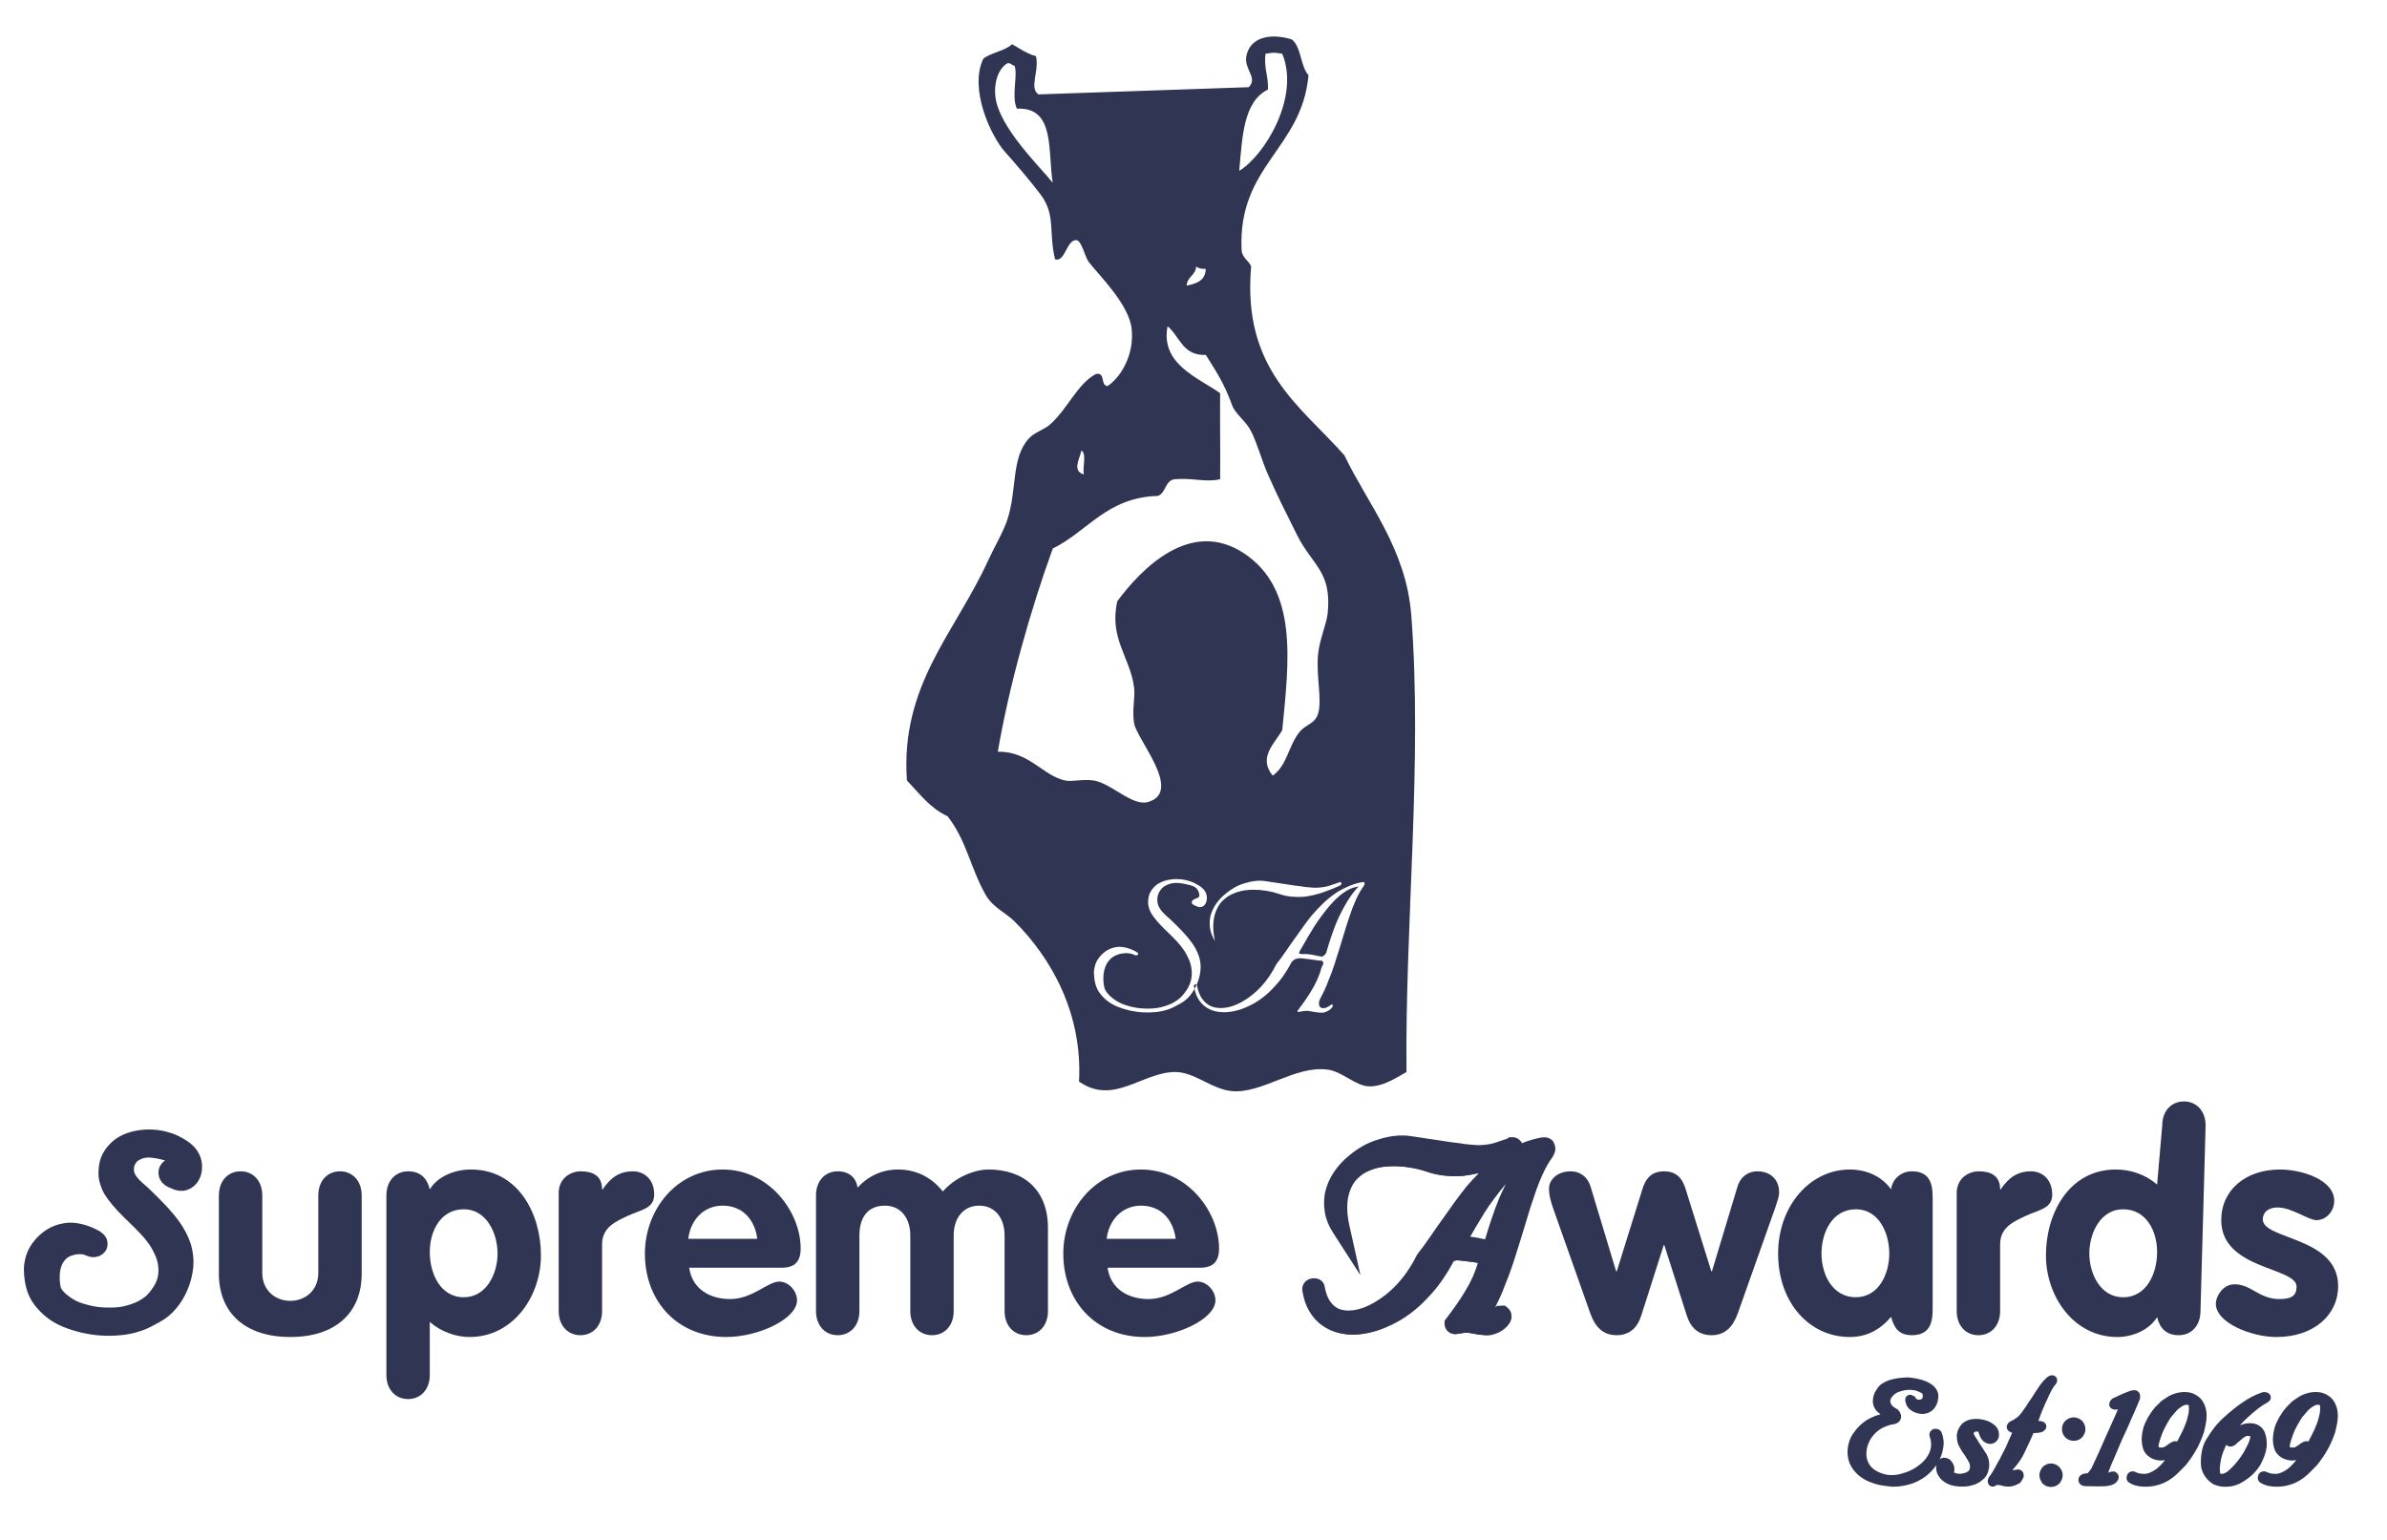 <?xml version="1.0" encoding="utf-8"?>
<!-- Generator: Adobe Illustrator 15.1.0, SVG Export Plug-In . SVG Version: 6.00 Build 0)  -->
<!DOCTYPE svg PUBLIC "-//W3C//DTD SVG 1.1//EN" "http://www.w3.org/Graphics/SVG/1.1/DTD/svg11.dtd">
<svg version="1.1" id="Layer_1" xmlns="http://www.w3.org/2000/svg" xmlns:xlink="http://www.w3.org/1999/xlink" x="0px" y="0px"
	 width="261.499px" height="168.758px" viewBox="14.499 -132.546 261.499 168.758"
	 enable-background="new 14.499 -132.546 261.499 168.758" xml:space="preserve">
<path fill="#553940" d="M1697.003,2155.509c0,0-120,36-148,130s-4,190,16,218s152,164,132,252s-58,122-90,136s-67.49-20-70.746-50
	c-3.254-30,22.746-74,22.746-74s20-40,2-54s-46,6-46,6s-80,58-74,114s39.732,152,128.865,148s201.135-84,223.135-184s-30-170-34-176
	s-110-136-115-178s1-130,83-186s-22-102-22-102"/>
<polygon points="1789.003,1999.509 1835.003,2119.509 1923.003,2127.509 1853.003,2189.509 1877.003,2285.509 1811.003,2247.509 
	1757.003,2311.509 1734.097,2252.333 1659.003,2299.509 1712.362,2176.367 1659.003,2099.509 1735.003,2099.509 "/>
<path d="M1743.479,2890.71c0,0,109.521,168.799,113.521,256.799c0,0-304.645,38-416.32,38c0,0-19.682-124.797-17.682-147.396
	c2-22.604,44-94.604,44-94.604L1743.479,2890.71z"/>
<g enable-background="new    ">
	<path fill="#E49E24" d="M39.145,116.507c-0.896,0-2.723-1.458-4.284-1.458c-0.863,0-1.627,0.417-1.627,1.388
		c0,2.325,8.304,1.979,8.304,7.674c0,3.332-2.69,5.867-6.809,5.867c-2.69,0-6.676-1.598-6.676-3.854c0-0.764,0.731-2.223,2.06-2.223
		c1.86,0,2.69,1.701,4.949,1.701c1.461,0,1.894-0.486,1.894-1.423c0-2.293-8.304-1.944-8.304-7.673c0-3.473,2.691-5.833,6.478-5.833
		c2.358,0,5.979,1.146,5.979,3.61C41.105,115.431,40.274,116.507,39.145,116.507z"/>
	<path fill="#E49E24" d="M43.231,113.66c0-1.666,0.996-2.777,2.392-2.777c1.395,0,2.391,1.111,2.391,2.777v8.924
		c0,2.082,1.495,3.229,3.089,3.229c1.595,0,3.089-1.146,3.089-3.229v-8.924c0-1.666,0.997-2.777,2.392-2.777
		s2.392,1.111,2.392,2.777v9.027c0,4.443-2.824,7.291-7.872,7.291c-5.049,0-7.872-2.848-7.872-7.291L43.231,113.66L43.231,113.66z"
		/>
	<path fill="#E49E24" d="M61.7,113.66c0-1.666,0.996-2.777,2.391-2.777c1.329,0,2.093,0.764,2.392,2.082
		c0.897-1.526,2.757-2.29,4.551-2.29c5.148,0,7.706,5.034,7.706,9.896c0,4.721-3.055,9.408-7.872,9.408
		c-1.495,0-3.123-0.591-4.385-1.734v6.107c0,1.668-0.996,2.779-2.392,2.779c-1.395,0-2.391-1.111-2.391-2.779V113.66z
		 M70.236,125.396c2.491,0,3.72-2.708,3.72-5.033c0-2.361-1.229-5.104-3.72-5.104c-2.557,0-3.753,2.5-3.753,4.93
		C66.483,122.619,67.612,125.396,70.236,125.396z"/>
	<path fill="#E49E24" d="M80.7,113.383c0-1.666,1.262-2.5,2.458-2.5c1.262,0,2.325,0.485,2.325,2.083h0.067
		c0.896-1.389,1.86-2.083,3.354-2.083c1.163,0,2.326,0.868,2.326,2.674c0,1.631-1.428,1.735-2.857,2.431
		c-1.428,0.693-2.89,1.354-2.89,3.332v7.674c0,1.666-0.996,2.776-2.391,2.776c-1.396,0-2.392-1.11-2.392-2.776V113.383z"/>
	<path fill="#E49E24" d="M95.088,121.992c0.332,2.467,2.292,3.611,4.517,3.611c2.458,0,4.152-2.014,5.415-2.014
		c1.029,0,1.959,1.076,1.959,2.152c0,2.153-4.251,4.235-7.806,4.235c-5.38,0-8.968-4.097-8.968-9.616c0-5.07,3.521-9.688,8.57-9.688
		c5.182,0,8.603,4.93,8.603,9.096c0,1.493-0.631,2.223-2.093,2.223H95.088L95.088,121.992z M102.595,118.66
		c-0.266-2.188-1.595-3.82-3.82-3.82c-2.126,0-3.555,1.701-3.787,3.82H102.595z"/>
	<path fill="#E49E24" d="M109.072,113.66c0-1.666,0.996-2.777,2.392-2.777c1.229,0,2.026,0.695,2.191,1.875
		c1.163-1.319,2.691-2.083,4.452-2.083c1.993,0,3.687,0.868,4.949,2.534c1.329-1.598,3.421-2.534,5.049-2.534
		c3.886,0,6.543,2.36,6.543,6.735v9.582c0,1.668-0.996,2.777-2.392,2.777c-1.395,0-2.391-1.109-2.391-2.777v-8.715
		c0-2.013-1.063-3.438-2.791-3.438c-1.76,0-2.823,1.425-2.823,3.438v8.715c0,1.668-0.997,2.777-2.392,2.777
		s-2.392-1.109-2.392-2.777v-8.715c0-2.013-1.062-3.438-2.79-3.438c-1.96,0-2.824,1.425-2.824,3.438v8.715
		c0,1.668-0.996,2.777-2.391,2.777c-1.396,0-2.392-1.109-2.392-2.777V113.66H109.072z"/>
	<path fill="#E49E24" d="M141.224,121.992c0.332,2.467,2.291,3.611,4.518,3.611c2.459,0,4.152-2.014,5.415-2.014
		c1.028,0,1.96,1.076,1.96,2.152c0,2.153-4.253,4.235-7.807,4.235c-5.381,0-8.968-4.097-8.968-9.616c0-5.07,3.522-9.688,8.569-9.688
		c5.183,0,8.604,4.93,8.604,9.096c0,1.493-0.633,2.223-2.094,2.223H141.224L141.224,121.992z M148.732,118.66
		c-0.267-2.188-1.597-3.82-3.821-3.82c-2.126,0-3.554,1.701-3.786,3.82H148.732z"/>
	<path fill="#E49E24" d="M180.452,126.505c0,1.285,0,3.265-2.293,3.265c-1.395,0-1.958-0.798-2.29-2.118
		c-1.229,1.528-2.726,2.327-4.552,2.327c-4.482,0-7.904-3.991-7.904-9.616c0-5.486,3.521-9.688,7.904-9.688
		c1.76,0,3.488,0.729,4.552,2.291c0.132-1.215,1.13-2.083,2.29-2.083c2.293,0,2.293,1.979,2.293,3.264V126.505z M171.983,125.396
		c2.49,0,3.686-2.639,3.686-5.033c0-2.396-1.16-5.104-3.686-5.104c-2.625,0-3.787,2.708-3.787,5.104
		C168.196,122.758,169.392,125.396,171.983,125.396z"/>
	<path fill="#E49E24" d="M182.546,115.258c-0.334-1.007-0.498-1.632-0.498-2.361c0-1.11,0.995-2.014,2.391-2.014
		c1.164,0,1.994,0.799,2.261,1.979l2.757,9.547h0.064l2.791-9.338c0.365-1.354,1.031-2.188,2.426-2.188s2.059,0.834,2.424,2.188
		l2.789,9.338h0.066l2.758-9.547c0.267-1.181,1.096-1.979,2.258-1.979c1.396,0,2.393,0.903,2.393,2.431
		c0,0.555-0.232,1.111-0.465,1.874l-4.086,12.048c-0.496,1.459-1.328,2.534-2.89,2.534c-1.462,0-2.324-0.868-2.757-2.325
		l-2.459-8.056h-0.064l-2.458,8.056c-0.433,1.457-1.296,2.325-2.758,2.325c-1.562,0-2.392-1.075-2.89-2.534L182.546,115.258z"/>
	<path fill="#E49E24" d="M225.361,126.505c0,1.285,0,3.265-2.292,3.265c-1.395,0-1.959-0.798-2.292-2.118
		c-1.229,1.528-2.724,2.327-4.552,2.327c-4.482,0-7.903-3.991-7.903-9.616c0-5.486,3.521-9.688,7.903-9.688
		c1.762,0,3.49,0.729,4.552,2.291c0.134-1.215,1.13-2.083,2.292-2.083c2.292,0,2.292,1.979,2.292,3.264V126.505z M216.89,125.396
		c2.492,0,3.688-2.639,3.688-5.033c0-2.396-1.163-5.104-3.688-5.104c-2.621,0-3.785,2.708-3.785,5.104
		C213.104,122.758,214.302,125.396,216.89,125.396z"/>
	<path fill="#E49E24" d="M228.019,113.383c0-1.666,1.262-2.5,2.457-2.5c1.263,0,2.324,0.485,2.324,2.083h0.067
		c0.897-1.389,1.858-2.083,3.354-2.083c1.164,0,2.326,0.868,2.326,2.674c0,1.631-1.429,1.735-2.856,2.431
		c-1.429,0.693-2.892,1.354-2.892,3.332v7.674c0,1.666-0.996,2.776-2.391,2.776c-1.396,0-2.393-1.11-2.393-2.776v-13.61H228.019z"/>
	<path fill="#E49E24" d="M254.896,126.992c0,1.668-0.995,2.777-2.391,2.777c-1.33,0-2.094-0.764-2.393-2.083
		c-0.896,1.528-2.756,2.292-4.385,2.292c-4.816,0-7.871-4.688-7.871-9.408c0-4.861,2.557-9.896,7.705-9.896
		c1.66,0,3.289,0.59,4.551,1.735v-6.804c0-1.666,0.994-2.776,2.393-2.776c1.396,0,2.391,1.11,2.391,2.776V126.992z M246.359,115.258
		c-2.491,0-3.72,2.743-3.72,5.104c0,2.325,1.229,5.033,3.72,5.033c2.624,0,3.754-2.777,3.754-5.208
		C250.113,117.758,248.917,115.258,246.359,115.258z"/>
	<path fill="#E49E24" d="M267.683,116.507c-0.896,0-2.724-1.458-4.285-1.458c-0.861,0-1.625,0.417-1.625,1.388
		c0,2.325,8.304,1.979,8.304,7.674c0,3.332-2.69,5.867-6.81,5.867c-2.69,0-6.678-1.598-6.678-3.854c0-0.764,0.731-2.223,2.061-2.223
		c1.859,0,2.689,1.701,4.949,1.701c1.461,0,1.894-0.486,1.894-1.423c0-2.293-8.306-1.944-8.306-7.673
		c0-3.473,2.691-5.833,6.479-5.833c2.359,0,5.979,1.146,5.979,3.61C269.644,115.431,268.813,116.507,267.683,116.507z"/>
</g>
<g>
	<path fill="#2F3553" d="M161.174-34.342c-0.344,0.297-0.676,0.633-0.996,1.008s-0.629,0.766-0.926,1.172
		c-0.297,0.391-0.57,0.789-0.82,1.195s-0.477,0.781-0.68,1.125s-0.379,0.648-0.527,0.914s-0.262,0.461-0.34,0.586
		c-0.047,0.109-0.07,0.184-0.07,0.223s0.023,0.062,0.07,0.07s0.102,0.012,0.164,0.012s0.125,0.008,0.188,0.023
		c0.156-0.016,0.316-0.016,0.48,0s0.324,0.035,0.48,0.059s0.312,0.055,0.469,0.094s0.312,0.066,0.469,0.082
		c0.062,0.031,0.125,0.043,0.188,0.035s0.117-0.031,0.164-0.07s0.098-0.086,0.152-0.141s0.098-0.105,0.129-0.152
		c0.172-0.594,0.355-1.184,0.551-1.77s0.402-1.145,0.621-1.676c0.344-0.781,0.715-1.504,1.113-2.168s0.824-1.23,1.277-1.699
		c-0.375,0.047-0.742,0.164-1.102,0.352S161.518-34.639,161.174-34.342z"/>
	<path fill="#2F3553" d="M169.108-65.12c-0.564-7.355-4.795-12.236-7.332-17.545c-4.838-5.464-11.199-9.404-10.213-20.691
		c-0.275-0.684-1.001-0.917-1.047-1.833c-0.413-9.229,6.603-11.029,7.332-19.115c-0.908-1.012-0.764-3.079-1.832-3.927
		c-2.438-0.739-4.586-0.194-4.977,1.831c-0.281,1.478,1.302,2.332,0.265,3.407l-23.049,0.79c-1.035-0.748,0.117-2.512-0.261-4.19
		c-1.035-0.278-1.78-0.842-2.619-1.308c-0.812,0.755-2.241,0.899-3.144,1.569c-1.613,3.335,0.854,8.535,2.358,10.213
		c1.268,1.416,2.938,3.388,3.929,4.712c1.669,2.236,0.834,4.127,1.569,7.07c1.103,0.373,1.266-2.216,2.358-2.094
		c0.545,0.062,0.915,1.837,1.309,2.358c1.121,1.481,4.396,4.597,4.716,7.334c0.315,2.721-1.083,5.246-2.621,6.284
		c-0.852-0.026-0.184-1.562-1.308-1.311c-2.038,1.117-3.029,3.745-4.977,5.501c-0.676,0.608-1.722,0.862-2.359,1.566
		c-1.966,2.176-1.252,5.577-2.355,8.904c-0.455,1.372-1.464,3.068-2.096,4.453c-3.663,7.999-9.623,13.63-8.902,24.096
		c1.362,1.43,2.535,3.051,4.453,3.923c2.136,2.758,2.476,5.634,4.191,8.645c0.759,1.332,2.17,1.914,3.142,2.88
		c3.998,3.967,7.474,10.064,7.07,17.547c3.778,2.637,6.874-0.999,10.478-1.047c2.187-0.027,4.025,1.89,6.283,2.093
		c3.299,0.293,6.899-2.828,10.477-2.357c1.582,0.21,3.028,1.749,4.451,1.831c1.463,0.091,2.912-0.836,4.188-1.566
		C168.403-31.224,170.353-49.008,169.108-65.12z M123.545-121.948c-0.176-1.494,0.278-3.038,1.311-3.665
		c0.425-0.075,0.451,0.245,0.783,0.258c0.402,1.045-0.376,3.333,0.262,4.717c4.232-0.218,3.355,4.676,3.929,8.117
		C128.442-114.261,123.943-118.58,123.545-121.948z M160.705-35.701c0.188-0.062,0.391-0.133,0.609-0.211
		c0.016-0.016,0.039-0.008,0.07,0.023s0.051,0.066,0.059,0.105s0.004,0.086-0.012,0.141s-0.055,0.09-0.117,0.105
		c-0.297,0.141-0.602,0.273-0.914,0.398s-0.637,0.246-0.973,0.363s-0.676,0.215-1.02,0.293s-0.695,0.141-1.055,0.188
		c-0.438,0.031-0.887,0.027-1.348-0.012s-0.934-0.145-1.418-0.316c-0.422-0.141-0.871-0.25-1.348-0.328s-0.949-0.117-1.418-0.117
		c-0.297,0-0.594,0.02-0.891,0.059s-0.578,0.102-0.844,0.188s-0.523,0.191-0.773,0.316s-0.477,0.281-0.68,0.469
		c-0.25,0.203-0.465,0.453-0.645,0.75s-0.32,0.633-0.422,1.008s-0.152,0.797-0.152,1.266s0.062,0.984,0.188,1.547
		c-0.281-0.438-0.457-0.879-0.527-1.324s-0.066-0.879,0.012-1.301c0.109-0.484,0.309-0.941,0.598-1.371s0.645-0.816,1.066-1.16
		c0.297-0.25,0.621-0.477,0.973-0.68s0.723-0.359,1.113-0.469c0.375-0.125,0.762-0.211,1.16-0.258s0.785-0.039,1.16,0.023
		c0.875,0.125,1.629,0.238,2.262,0.34s1.168,0.176,1.605,0.223c0.25,0.047,0.48,0.078,0.691,0.094s0.402,0.031,0.574,0.047
		s0.336,0.02,0.492,0.012s0.309-0.02,0.457-0.035s0.301-0.039,0.457-0.07s0.316-0.074,0.48-0.129S160.518-35.639,160.705-35.701z
		 M153.401-122.731c0.079-1.478-0.465-2.332-0.265-3.929c1.045-0.145,0.791-0.145,1.833,0c1.978,4.752-1.936,11.153-4.71,12.831
		C150.593-117.51,150.704-121.414,153.401-122.731z M145.542-103.354c0.232,0.207,0.59,0.282,1.049,0.263
		c-0.029,1.278-0.997,1.621-2.094,1.833C144.56-102.244,145.484-102.368,145.542-103.354z M132.975-83.19
		c0.598,0.362,0.098,1.822,0.259,2.619C131.942-80.936,132.751-82.229,132.975-83.19z M131.143-47.045
		c-2.465-0.569-3.911-3.202-7.333-3.147c1.224-7.159,3.556-15.473,6.023-22.26c3.863-1.9,5.915-5.605,11.521-5.763
		c0.891-0.332,0.758-1.688,1.836-1.829c2.067-0.169,3.364,0.375,4.975,0c0.038-2.139-0.03-6.432,0-9.43
		c-2.471-1.73-6.555-3.208-5.758-7.329c1.342,1.101,1.641,3.249,4.189,3.141c1.088,1.735,1.998,3.062,2.879,5.504
		c0.354,0.983,1.518,1.72,2.094,2.877c0.682,1.37,1.16,3.186,1.834,4.712c1.114,2.523,1.857,3.947,3.143,6.548
		c1.694,3.437,3.865,4.023,3.404,8.644c-0.117,1.173-0.881,2.857-1.047,4.452c-0.248,2.386,0.454,5.014,0,6.546
		c-0.352,1.182-1.361,1.15-2.096,2.098c-1.157,1.482-1.318,3.618-2.883,4.711c-1.625-1.979,0.196-3.495,1.047-4.976
		c0.719-7.445,1.8-15.415-4.188-19.378c-5.885-3.899-11.265,1.735-13.879,5.237c-0.93,4.072,1.386,6.103,1.831,9.423
		c0.147,1.089-0.231,2.51,0,3.935c0.3,1.817,5.362,7.476,1.573,8.64c-1.754,0.542-4.092-2.086-6.025-2.354
		C133.105-47.214,131.93-46.867,131.143-47.045z M163.893-35.467c-0.297,0.406-0.574,0.891-0.832,1.453s-0.496,1.18-0.715,1.852
		c-0.188,0.531-0.367,1.09-0.539,1.676s-0.352,1.176-0.539,1.77c-0.188,0.609-0.379,1.215-0.574,1.816s-0.41,1.184-0.645,1.746
		c-0.141,0.391-0.297,0.766-0.469,1.125s-0.344,0.703-0.516,1.031c-0.062,0.156-0.086,0.312-0.07,0.469s0.074,0.273,0.176,0.352
		s0.25,0.102,0.445,0.07s0.434-0.156,0.715-0.375c0.016,0,0.039-0.004,0.07-0.012s0.055-0.004,0.07,0.012s0.027,0.039,0.035,0.07
		s0.004,0.078-0.012,0.141c-0.078,0.141-0.199,0.27-0.363,0.387s-0.363,0.207-0.598,0.27c-0.141,0.016-0.277,0.02-0.41,0.012
		s-0.262-0.02-0.387-0.035s-0.246-0.035-0.363-0.059s-0.223-0.043-0.316-0.059c-0.234-0.047-0.438-0.059-0.609-0.035
		s-0.32,0.047-0.445,0.07s-0.219,0.035-0.281,0.035s-0.094-0.031-0.094-0.094c0.25-0.328,0.508-0.68,0.773-1.055
		s0.516-0.758,0.75-1.148c0.25-0.406,0.473-0.828,0.668-1.266s0.355-0.891,0.48-1.359c0.062-0.094,0.109-0.188,0.141-0.281
		s0.039-0.172,0.023-0.234s-0.062-0.113-0.141-0.152s-0.188-0.051-0.328-0.035c-0.328-0.047-0.66-0.094-0.996-0.141
		s-0.676-0.086-1.02-0.117c-0.062,0-0.133,0.004-0.211,0.012s-0.16,0.023-0.246,0.047s-0.172,0.062-0.258,0.117
		s-0.168,0.129-0.246,0.223c-0.281,0.531-0.578,1.023-0.891,1.477s-0.648,0.867-1.008,1.242c-0.438,0.484-0.898,0.906-1.383,1.266
		s-0.969,0.648-1.453,0.867c-0.453,0.219-0.898,0.383-1.336,0.492s-0.859,0.168-1.266,0.176s-0.785-0.035-1.137-0.129
		s-0.668-0.242-0.949-0.445c-0.344-0.234-0.629-0.547-0.855-0.938c-0.175-0.301-0.292-0.657-0.378-1.041
		c-0.143,0.253-0.301,0.498-0.489,0.725c-0.305,0.367-0.66,0.66-1.066,0.879c-0.203,0.109-0.414,0.223-0.633,0.34
		s-0.445,0.215-0.68,0.293c-0.453,0.156-0.922,0.258-1.406,0.305s-0.984,0.055-1.5,0.023c-0.438-0.031-0.879-0.098-1.324-0.199
		s-0.887-0.238-1.324-0.41c-0.188-0.078-0.375-0.168-0.562-0.27s-0.371-0.223-0.551-0.363s-0.355-0.301-0.527-0.48
		s-0.328-0.379-0.469-0.598c-0.156-0.266-0.273-0.559-0.352-0.879s-0.125-0.699-0.141-1.137c0-0.266,0.047-0.551,0.141-0.855
		s0.25-0.59,0.469-0.855c0.203-0.266,0.461-0.5,0.773-0.703s0.672-0.336,1.078-0.398c0.156-0.031,0.328-0.039,0.516-0.023
		s0.375,0.047,0.562,0.094s0.379,0.109,0.574,0.188s0.387,0.172,0.574,0.281c0.094,0.062,0.148,0.121,0.164,0.176
		s0.004,0.098-0.035,0.129s-0.09,0.051-0.152,0.059s-0.133-0.004-0.211-0.035c-0.125-0.078-0.305-0.137-0.539-0.176
		s-0.492-0.039-0.773,0s-0.559,0.125-0.832,0.258s-0.512,0.332-0.715,0.598c-0.141,0.172-0.258,0.383-0.352,0.633
		s-0.156,0.531-0.188,0.844c-0.016,0.203-0.02,0.426-0.012,0.668s0.043,0.488,0.105,0.738c0.047,0.188,0.148,0.383,0.305,0.586
		s0.359,0.398,0.609,0.586c0.172,0.141,0.375,0.277,0.609,0.41s0.496,0.246,0.785,0.34s0.598,0.176,0.926,0.246
		s0.672,0.113,1.031,0.129c0.312,0.016,0.633,0.016,0.961,0s0.656-0.062,0.984-0.141s0.648-0.184,0.961-0.316
		s0.617-0.309,0.914-0.527c0.188-0.141,0.363-0.309,0.527-0.504s0.316-0.402,0.457-0.621c0.219-0.359,0.363-0.711,0.434-1.055
		s0.09-0.68,0.059-1.008c-0.031-0.391-0.117-0.758-0.258-1.102s-0.312-0.68-0.516-1.008c-0.234-0.359-0.512-0.711-0.832-1.055
		s-0.652-0.68-0.996-1.008c-0.297-0.281-0.582-0.566-0.855-0.855s-0.52-0.582-0.738-0.879c-0.156-0.203-0.273-0.398-0.352-0.586
		s-0.137-0.363-0.176-0.527s-0.055-0.32-0.047-0.469s0.02-0.293,0.035-0.434c0.047-0.312,0.152-0.59,0.316-0.832
		s0.355-0.449,0.574-0.621c0.297-0.219,0.637-0.379,1.02-0.48s0.777-0.152,1.184-0.152c0.359,0,0.703,0.039,1.031,0.117
		s0.625,0.18,0.891,0.305c0.188,0.094,0.363,0.191,0.527,0.293s0.309,0.215,0.434,0.34c0.156,0.156,0.27,0.328,0.34,0.516
		s0.098,0.375,0.082,0.562c0,0.094-0.012,0.188-0.035,0.281s-0.059,0.184-0.105,0.27s-0.105,0.16-0.176,0.223
		s-0.152,0.109-0.246,0.141c-0.078,0.031-0.168,0.039-0.27,0.023s-0.215-0.055-0.34-0.117c-0.047-0.016-0.113-0.043-0.199-0.082
		s-0.16-0.09-0.223-0.152c-0.047-0.062-0.066-0.137-0.059-0.223s0.09-0.176,0.246-0.27c0.078-0.047,0.156-0.082,0.234-0.105
		s0.148-0.051,0.211-0.082s0.105-0.082,0.129-0.152s0.02-0.176-0.012-0.316c-0.047-0.172-0.109-0.316-0.188-0.434
		s-0.18-0.211-0.305-0.281s-0.273-0.129-0.445-0.176s-0.367-0.094-0.586-0.141c-0.281-0.062-0.566-0.102-0.855-0.117
		s-0.59,0.023-0.902,0.117c-0.156,0.062-0.32,0.141-0.492,0.234s-0.328,0.242-0.469,0.445c-0.094,0.125-0.168,0.258-0.223,0.398
		s-0.09,0.285-0.105,0.434s-0.016,0.293,0,0.434s0.047,0.273,0.094,0.398c0.062,0.156,0.141,0.301,0.234,0.434
		s0.199,0.262,0.316,0.387s0.238,0.242,0.363,0.352s0.25,0.219,0.375,0.328c0.234,0.219,0.477,0.453,0.727,0.703
		s0.492,0.5,0.727,0.75c0.172,0.188,0.34,0.379,0.504,0.574s0.324,0.402,0.48,0.621c0.141,0.203,0.277,0.43,0.41,0.68
		s0.246,0.516,0.34,0.797c0.062,0.219,0.109,0.453,0.141,0.703s0.035,0.504,0.012,0.762s-0.07,0.523-0.141,0.797
		s-0.16,0.535-0.27,0.785c-0.005,0.013-0.013,0.023-0.019,0.035c0.02,0.014,0.042,0.025,0.042,0.059
		c0.109,0.594,0.293,1.074,0.551,1.441s0.566,0.637,0.926,0.809c0.234,0.109,0.488,0.18,0.762,0.211s0.559,0.027,0.855-0.012
		s0.598-0.113,0.902-0.223s0.613-0.25,0.926-0.422c0.359-0.203,0.715-0.441,1.066-0.715s0.691-0.586,1.02-0.938
		s0.633-0.734,0.914-1.148s0.539-0.855,0.773-1.324c0.359-0.453,0.711-0.934,1.055-1.441s0.703-1.02,1.078-1.535
		c0.281-0.406,0.57-0.812,0.867-1.219s0.602-0.805,0.914-1.195c0.422-0.484,0.859-0.941,1.312-1.371s0.945-0.816,1.477-1.16
		c0.406-0.25,0.836-0.469,1.289-0.656s0.93-0.328,1.43-0.422c0.047,0,0.09,0,0.129,0s0.07,0.016,0.094,0.047
		s0.031,0.078,0.023,0.141S163.955-35.576,163.893-35.467z"/>
	<path fill="#2F3553" d="M145.576-24.674c-0.039-0.008-0.082-0.012-0.129-0.012s-0.086,0.016-0.117,0.047s-0.047,0.062-0.047,0.094
		c0.019,0.122,0.054,0.227,0.079,0.342c0.082-0.146,0.163-0.293,0.23-0.447C145.585-24.655,145.587-24.672,145.576-24.674z"/>
</g>
<g>
	<polygon fill="none" points="26.978,-12.17 288.832,-12.17 281.832,20.597 19.978,20.597 	"/>
	<g>
		<path fill="#2F3553" d="M38.48-1.579c0-1.584,0.99-2.64,2.376-2.64s2.376,1.056,2.376,2.64v8.482c0,1.98,1.485,3.069,3.069,3.069
			c1.584,0,3.069-1.089,3.069-3.069v-8.482c0-1.584,0.99-2.64,2.376-2.64s2.376,1.056,2.376,2.64v8.581
			c0,4.225-2.806,6.931-7.822,6.931s-7.822-2.707-7.822-6.931V-1.579z"/>
		<path fill="#2F3553" d="M56.829-1.579c0-1.584,0.99-2.64,2.376-2.64c1.32,0,2.08,0.726,2.376,1.98
			c0.891-1.452,2.739-2.178,4.521-2.178c5.116,0,7.657,4.786,7.657,9.406c0,4.489-3.037,8.944-7.822,8.944
			c-1.485,0-3.103-0.561-4.356-1.65v5.809c0,1.584-0.99,2.64-2.376,2.64s-2.376-1.056-2.376-2.64V-1.579z M65.311,9.577
			c2.475,0,3.696-2.575,3.696-4.786c0-2.245-1.221-4.852-3.696-4.852c-2.542,0-3.729,2.376-3.729,4.687
			C61.582,6.937,62.704,9.577,65.311,9.577z"/>
		<path fill="#2F3553" d="M75.705-1.843c0-1.584,1.254-2.376,2.442-2.376c1.254,0,2.311,0.462,2.311,1.98h0.066
			c0.891-1.32,1.848-1.98,3.333-1.98c1.155,0,2.31,0.825,2.31,2.541c0,1.551-1.419,1.65-2.838,2.311
			c-1.419,0.66-2.871,1.287-2.871,3.168v7.294c0,1.584-0.99,2.641-2.376,2.641s-2.376-1.056-2.376-2.641V-1.843z"/>
		<path fill="#2F3553" d="M90,6.343c0.33,2.343,2.277,3.432,4.489,3.432c2.442,0,4.125-1.914,5.38-1.914
			c1.023,0,1.947,1.023,1.947,2.046c0,2.046-4.225,4.026-7.756,4.026c-5.347,0-8.911-3.895-8.911-9.142
			c0-4.819,3.499-9.208,8.515-9.208c5.149,0,8.548,4.687,8.548,8.647c0,1.419-0.627,2.112-2.079,2.112H90z M97.458,3.174
			c-0.264-2.08-1.584-3.631-3.795-3.631c-2.112,0-3.531,1.617-3.763,3.631H97.458z"/>
		<path fill="#2F3553" d="M103.892-1.579c0-1.584,0.99-2.64,2.376-2.64c1.221,0,2.013,0.66,2.178,1.782
			c1.155-1.254,2.673-1.98,4.423-1.98c1.98,0,3.664,0.825,4.917,2.409c1.32-1.518,3.399-2.409,5.017-2.409
			c3.861,0,6.502,2.244,6.502,6.403v9.109c0,1.584-0.99,2.641-2.376,2.641s-2.376-1.056-2.376-2.641V2.811
			c0-1.914-1.056-3.268-2.772-3.268c-1.749,0-2.805,1.354-2.805,3.268v8.284c0,1.584-0.99,2.641-2.376,2.641
			s-2.376-1.056-2.376-2.641V2.811c0-1.914-1.056-3.268-2.772-3.268c-1.947,0-2.805,1.354-2.805,3.268v8.284
			c0,1.584-0.99,2.641-2.376,2.641s-2.376-1.056-2.376-2.641V-1.579z"/>
		<path fill="#2F3553" d="M135.836,6.343c0.33,2.343,2.277,3.432,4.489,3.432c2.441,0,4.125-1.914,5.379-1.914
			c1.023,0,1.947,1.023,1.947,2.046c0,2.046-4.225,4.026-7.756,4.026c-5.346,0-8.911-3.895-8.911-9.142
			c0-4.819,3.499-9.208,8.515-9.208c5.149,0,8.548,4.687,8.548,8.647c0,1.419-0.627,2.112-2.078,2.112H135.836z M143.296,3.174
			c-0.264-2.08-1.584-3.631-3.796-3.631c-2.112,0-3.531,1.617-3.763,3.631H143.296z"/>
		<g>
			<path fill="#2F3553" d="M183.553-5.944c0.064,0,0.123,0,0.178,0c0.053,0,0.096,0.021,0.129,0.064
				c0.031,0.043,0.041,0.107,0.031,0.193c-0.012,0.086-0.059,0.205-0.145,0.354c-0.408,0.56-0.789,1.225-1.145,1.998
				c-0.354,0.773-0.682,1.622-0.982,2.546c-0.258,0.73-0.506,1.498-0.742,2.305c-0.236,0.805-0.482,1.616-0.74,2.433
				c-0.258,0.838-0.521,1.671-0.789,2.497c-0.27,0.828-0.564,1.628-0.887,2.401c-0.193,0.537-0.408,1.053-0.645,1.547
				c-0.236,0.495-0.473,0.967-0.709,1.418c-0.086,0.215-0.119,0.431-0.098,0.645c0.021,0.215,0.102,0.376,0.242,0.483
				c0.139,0.107,0.344,0.141,0.613,0.097c0.268-0.043,0.596-0.214,0.982-0.516c0.021,0,0.053-0.005,0.096-0.017
				c0.043-0.01,0.076-0.004,0.098,0.017c0.021,0.021,0.037,0.054,0.049,0.097c0.01,0.043,0.004,0.107-0.018,0.193
				c-0.107,0.193-0.273,0.371-0.498,0.531c-0.227,0.162-0.5,0.285-0.822,0.371c-0.193,0.021-0.383,0.027-0.564,0.016
				c-0.184-0.01-0.359-0.026-0.531-0.048c-0.172-0.021-0.338-0.048-0.5-0.081c-0.16-0.031-0.307-0.059-0.436-0.08
				c-0.322-0.064-0.602-0.08-0.838-0.049c-0.236,0.033-0.439,0.064-0.611,0.098c-0.172,0.031-0.301,0.048-0.387,0.048
				s-0.129-0.043-0.129-0.129c0.344-0.451,0.697-0.935,1.062-1.45s0.709-1.042,1.031-1.579c0.344-0.559,0.65-1.139,0.92-1.74
				c0.268-0.601,0.488-1.225,0.66-1.869c0.086-0.129,0.15-0.258,0.193-0.387s0.053-0.236,0.031-0.322
				c-0.021-0.085-0.086-0.155-0.193-0.21c-0.107-0.053-0.258-0.068-0.451-0.048c-0.451-0.064-0.908-0.129-1.369-0.193
				c-0.463-0.064-0.93-0.118-1.402-0.161c-0.086,0-0.182,0.006-0.289,0.016c-0.107,0.012-0.221,0.033-0.338,0.064
				c-0.119,0.033-0.238,0.086-0.355,0.162c-0.119,0.075-0.23,0.177-0.338,0.306c-0.387,0.73-0.795,1.407-1.225,2.03
				s-0.893,1.192-1.387,1.708c-0.602,0.666-1.234,1.246-1.9,1.74c-0.666,0.495-1.332,0.892-1.998,1.192
				c-0.623,0.301-1.236,0.527-1.838,0.677c-0.602,0.15-1.182,0.231-1.74,0.241c-0.559,0.012-1.078-0.048-1.562-0.177
				c-0.482-0.129-0.918-0.333-1.305-0.612c-0.473-0.322-0.865-0.752-1.176-1.289c-0.312-0.537-0.521-1.171-0.629-1.901
				c0-0.043,0.021-0.085,0.064-0.129c0.043-0.043,0.096-0.064,0.16-0.064s0.125,0.005,0.178,0.017
				c0.055,0.011,0.08,0.048,0.08,0.112c0.15,0.817,0.404,1.478,0.758,1.981c0.355,0.506,0.779,0.876,1.273,1.112
				c0.322,0.15,0.67,0.247,1.047,0.29c0.375,0.043,0.768,0.037,1.176-0.016c0.408-0.054,0.822-0.156,1.242-0.307
				c0.418-0.15,0.842-0.344,1.271-0.58c0.494-0.279,0.984-0.607,1.467-0.982c0.484-0.376,0.951-0.807,1.402-1.289
				c0.451-0.484,0.869-1.01,1.256-1.58c0.387-0.568,0.742-1.176,1.064-1.82c0.494-0.623,0.977-1.283,1.449-1.982
				c0.473-0.697,0.967-1.401,1.482-2.11c0.387-0.559,0.785-1.116,1.193-1.676c0.408-0.559,0.826-1.106,1.256-1.644
				c0.58-0.666,1.182-1.294,1.805-1.885c0.623-0.592,1.301-1.123,2.031-1.596c0.559-0.344,1.148-0.645,1.771-0.902
				S182.865-5.815,183.553-5.944z M161.348,2.918c-0.387-0.601-0.627-1.208-0.725-1.821c-0.096-0.611-0.092-1.208,0.016-1.788
				c0.15-0.665,0.424-1.294,0.822-1.886c0.396-0.59,0.887-1.122,1.467-1.595c0.408-0.343,0.854-0.655,1.338-0.935
				c0.482-0.279,0.992-0.494,1.529-0.645c0.516-0.172,1.049-0.29,1.596-0.354c0.549-0.064,1.08-0.054,1.596,0.032
				c1.203,0.172,2.24,0.328,3.109,0.467c0.871,0.141,1.605,0.242,2.207,0.307c0.344,0.064,0.662,0.107,0.951,0.129
				c0.291,0.021,0.553,0.043,0.789,0.064s0.463,0.027,0.678,0.016c0.215-0.01,0.424-0.026,0.629-0.048
				c0.203-0.021,0.412-0.054,0.627-0.097s0.436-0.102,0.662-0.178c0.225-0.074,0.467-0.155,0.725-0.241
				c0.258-0.085,0.537-0.183,0.838-0.29c0.021-0.021,0.053-0.011,0.096,0.032c0.043,0.044,0.07,0.092,0.082,0.146
				c0.01,0.053,0.004,0.117-0.018,0.193c-0.021,0.075-0.074,0.123-0.16,0.145c-0.408,0.193-0.828,0.376-1.258,0.548
				c-0.43,0.173-0.875,0.339-1.336,0.499c-0.463,0.162-0.93,0.296-1.402,0.403c-0.473,0.108-0.957,0.193-1.451,0.258
				c-0.602,0.044-1.219,0.038-1.852-0.017c-0.635-0.053-1.285-0.197-1.951-0.435c-0.58-0.193-1.197-0.343-1.852-0.451
				c-0.656-0.107-1.307-0.161-1.951-0.161c-0.408,0-0.816,0.027-1.225,0.08c-0.408,0.055-0.795,0.141-1.16,0.258
				c-0.365,0.119-0.719,0.264-1.062,0.436s-0.656,0.387-0.936,0.645c-0.344,0.279-0.639,0.623-0.885,1.031
				c-0.248,0.408-0.441,0.87-0.58,1.386c-0.141,0.516-0.211,1.096-0.211,1.74S161.176,2.145,161.348,2.918z M182.973-5.267
				c-0.516,0.064-1.021,0.226-1.516,0.483s-0.977,0.592-1.449,0.999c-0.473,0.408-0.93,0.87-1.369,1.386
				c-0.441,0.516-0.865,1.053-1.273,1.611c-0.408,0.537-0.785,1.085-1.129,1.644c-0.344,0.56-0.654,1.075-0.934,1.547
				c-0.279,0.473-0.521,0.892-0.725,1.257c-0.205,0.365-0.361,0.634-0.469,0.806c-0.064,0.15-0.096,0.253-0.096,0.306
				c0,0.055,0.031,0.086,0.096,0.098c0.064,0.011,0.141,0.016,0.227,0.016s0.172,0.012,0.258,0.032c0.215-0.021,0.436-0.021,0.66,0
				c0.227,0.021,0.445,0.048,0.66,0.081c0.215,0.031,0.43,0.075,0.645,0.129c0.215,0.053,0.43,0.092,0.645,0.112
				c0.086,0.044,0.172,0.06,0.258,0.048c0.086-0.01,0.162-0.043,0.227-0.096c0.064-0.054,0.133-0.118,0.209-0.193
				c0.074-0.076,0.135-0.146,0.178-0.21c0.236-0.816,0.488-1.628,0.758-2.433c0.268-0.807,0.553-1.574,0.854-2.305
				c0.473-1.074,0.982-2.067,1.531-2.98C181.764-3.844,182.35-4.623,182.973-5.267z"/>
			<path fill="#2F3553" d="M177.375,13.736c-0.085,0-0.169-0.002-0.252-0.008c-0.196-0.011-0.396-0.029-0.591-0.054
				c-0.194-0.023-0.388-0.055-0.576-0.094c-0.142-0.027-0.279-0.053-0.399-0.073c-0.238-0.047-0.402-0.062-0.543-0.044
				c-0.209,0.029-0.395,0.058-0.553,0.088c-0.262,0.047-0.45,0.066-0.576,0.066c-0.633,0-1.129-0.496-1.129-1.129v-0.337
				l0.204-0.269c0.338-0.442,0.685-0.917,1.042-1.422c0.35-0.493,0.683-1.002,0.99-1.516c0.325-0.528,0.614-1.075,0.865-1.634
				c0.215-0.483,0.398-0.988,0.547-1.503l-0.902-0.127c-0.446-0.062-0.897-0.114-1.354-0.155c0.032,0.004-0.034,0.009-0.107,0.016
				c-0.042,0.004-0.105,0.017-0.171,0.035c-0.06,0.032-0.096,0.054-0.128,0.083c-0.386,0.719-0.798,1.396-1.225,2.016
				c-0.456,0.662-0.957,1.278-1.488,1.832c-0.624,0.691-1.312,1.322-2.026,1.852c-0.716,0.532-1.45,0.97-2.183,1.3
				c-0.662,0.32-1.346,0.572-2.008,0.736c-0.674,0.168-1.335,0.259-1.964,0.271l-0.154,0.001c-0.589,0-1.154-0.071-1.683-0.212
				c-0.601-0.16-1.149-0.418-1.634-0.768c-0.574-0.391-1.071-0.934-1.455-1.599c-0.374-0.641-0.627-1.401-0.753-2.256l-0.011-0.146
				c0-0.304,0.124-0.598,0.35-0.828c0.342-0.342,0.866-0.416,1.27-0.325c0.457,0.089,0.802,0.475,0.855,0.956
				c0.124,0.646,0.32,1.163,0.584,1.54c0.257,0.365,0.547,0.622,0.887,0.784c0.218,0.102,0.459,0.168,0.729,0.199
				c0.299,0.035,0.609,0.028,0.935-0.014c0.332-0.044,0.681-0.13,1.033-0.256c0.365-0.131,0.745-0.305,1.127-0.515
				c0.44-0.249,0.894-0.552,1.335-0.896c0.435-0.338,0.867-0.735,1.285-1.183c0.414-0.444,0.804-0.935,1.158-1.458
				c0.362-0.532,0.698-1.106,0.998-1.707l0.111-0.174c0.475-0.598,0.947-1.245,1.404-1.921c0.479-0.707,0.979-1.42,1.502-2.139
				c0.378-0.546,0.781-1.11,1.194-1.677c0.417-0.571,0.844-1.13,1.282-1.679c0.435-0.5,0.872-0.971,1.316-1.417
				c-0.029,0.007-0.058,0.014-0.087,0.02c-0.489,0.112-1.009,0.205-1.544,0.274c-0.781,0.06-1.38,0.047-2.066-0.012
				c-0.716-0.059-1.458-0.224-2.201-0.489c-0.502-0.167-1.073-0.306-1.679-0.407c-0.964-0.157-1.909-0.201-2.885-0.076
				c-0.343,0.046-0.675,0.12-0.982,0.218c-0.314,0.103-0.625,0.23-0.921,0.378c-0.26,0.129-0.496,0.293-0.704,0.485
				c-0.3,0.246-0.522,0.506-0.707,0.812c-0.199,0.329-0.357,0.708-0.471,1.129c-0.117,0.431-0.177,0.928-0.177,1.48
				c0,0.569,0.079,1.211,0.234,1.91l1.215,5.467l-3.032-4.708c-0.459-0.712-0.752-1.454-0.871-2.206
				c-0.114-0.727-0.107-1.442,0.02-2.127c0.186-0.824,0.512-1.572,0.977-2.262c0.448-0.667,1.009-1.277,1.664-1.812
				c0.445-0.374,0.943-0.722,1.47-1.025c0.552-0.319,1.145-0.569,1.76-0.741c0.53-0.178,1.134-0.312,1.748-0.385
				c0.645-0.075,1.271-0.062,1.877,0.039c1.187,0.169,2.229,0.326,3.103,0.466c0.853,0.137,1.569,0.237,2.156,0.3
				c0.382,0.068,0.663,0.107,0.919,0.126c0.297,0.021,0.563,0.043,0.806,0.065c0.125,0.012,0.246,0.018,0.364,0.018l0.168-0.004
				c0.204-0.009,0.394-0.024,0.579-0.044c0.176-0.018,0.354-0.046,0.535-0.083c0.176-0.035,0.355-0.083,0.54-0.145l0.727-0.242
				c0.191-0.063,0.394-0.133,0.606-0.208l0.134-0.133l0.438-0.011c0.202,0,0.501,0.058,0.778,0.336
				c0.096,0.097,0.174,0.204,0.233,0.317c0.674-0.276,1.391-0.486,2.131-0.625l0.362-0.017c0.362,0,0.698,0.165,0.92,0.453
				c0.002,0.002,0.003,0.004,0.005,0.005l0.156,0.339l0.081,0.333c0.004,0.075,0.001,0.155-0.009,0.241
				c-0.032,0.244-0.12,0.479-0.271,0.74l-0.06,0.091c-0.366,0.502-0.718,1.117-1.044,1.826c-0.337,0.738-0.653,1.56-0.939,2.438
				c-0.26,0.737-0.503,1.488-0.733,2.276c-0.238,0.812-0.486,1.629-0.747,2.453c-0.257,0.835-0.521,1.673-0.791,2.504
				c-0.278,0.855-0.586,1.688-0.915,2.478c-0.186,0.52-0.416,1.072-0.665,1.594c-0.14,0.292-0.279,0.577-0.42,0.855l0.205-0.16
				h0.264c0.083-0.016,0.148-0.021,0.214-0.021h0.4l0.35,0.297c0.162,0.162,0.265,0.344,0.323,0.557
				c0.056,0.242,0.048,0.457-0.013,0.699l-0.096,0.243c-0.18,0.324-0.446,0.614-0.791,0.86c-0.322,0.23-0.708,0.406-1.146,0.523
				l-0.147,0.027C177.697,13.727,177.534,13.736,177.375,13.736z M175.714,11.504c0.066,0.01,0.135,0.022,0.203,0.036
				c0.029,0.004,0.062,0.01,0.098,0.017l0,0c-0.017-0.167-0.015-0.333,0.005-0.5C175.919,11.207,175.817,11.356,175.714,11.504z
				 M175.565,2.943c0.171,0.019,0.337,0.041,0.501,0.066c0.239,0.035,0.487,0.085,0.734,0.147c0.13,0.032,0.262,0.058,0.394,0.075
				c0.217-0.736,0.446-1.468,0.689-2.194c0.269-0.811,0.564-1.608,0.877-2.368c0.229-0.52,0.465-1.021,0.709-1.501
				c-0.023,0.027-0.047,0.054-0.07,0.081c-0.419,0.491-0.832,1.012-1.227,1.553c-0.401,0.528-0.763,1.054-1.085,1.578
				c-0.34,0.554-0.647,1.065-0.925,1.532C175.939,2.291,175.74,2.635,175.565,2.943z"/>
		</g>
		<path fill="#2F3553" d="M184.685-0.061c-0.33-0.957-0.494-1.551-0.494-2.244c0-1.056,0.988-1.914,2.375-1.914
			c1.156,0,1.98,0.759,2.244,1.881l2.74,9.077h0.066l2.771-8.878c0.363-1.287,1.023-2.079,2.41-2.079
			c1.385,0,2.045,0.792,2.408,2.079l2.773,8.878h0.066l2.738-9.077c0.264-1.122,1.09-1.881,2.244-1.881
			c1.387,0,2.377,0.858,2.377,2.31c0,0.528-0.23,1.056-0.463,1.782l-4.059,11.453c-0.496,1.386-1.32,2.41-2.871,2.41
			c-1.453,0-2.311-0.825-2.74-2.211l-2.441-7.657h-0.066l-2.443,7.657c-0.428,1.386-1.287,2.211-2.738,2.211
			c-1.551,0-2.377-1.023-2.871-2.41L184.685-0.061z"/>
		<path fill="#2F3553" d="M226.224,10.633c0,1.221,0,3.103-2.277,3.103c-1.387,0-1.947-0.759-2.277-2.014
			c-1.221,1.452-2.707,2.211-4.521,2.211c-4.455,0-7.855-3.795-7.855-9.142c0-5.215,3.498-9.208,7.855-9.208
			c1.75,0,3.465,0.693,4.521,2.178c0.133-1.155,1.123-1.98,2.277-1.98c2.277,0,2.277,1.881,2.277,3.102V10.633z M217.808,9.577
			c2.475,0,3.664-2.508,3.664-4.786s-1.156-4.852-3.664-4.852c-2.607,0-3.762,2.575-3.762,4.852S215.233,9.577,217.808,9.577z"/>
		<path fill="#2F3553" d="M228.86-1.843c0-1.584,1.254-2.376,2.443-2.376c1.254,0,2.311,0.462,2.311,1.98h0.064
			c0.893-1.32,1.85-1.98,3.334-1.98c1.156,0,2.311,0.825,2.311,2.541c0,1.551-1.42,1.65-2.838,2.311
			c-1.42,0.66-2.871,1.287-2.871,3.168v7.294c0,1.584-0.99,2.641-2.377,2.641s-2.377-1.056-2.377-2.641V-1.843z"/>
		<path fill="#2F3553" d="M255.565,11.095c0,1.584-0.99,2.641-2.377,2.641c-1.32,0-2.078-0.727-2.375-1.98
			c-0.893,1.452-2.74,2.178-4.357,2.178c-4.785,0-7.822-4.456-7.822-8.944c0-4.621,2.541-9.406,7.658-9.406
			c1.65,0,3.268,0.561,4.521,1.65l0.562-6.469c0-1.584,0.99-2.64,2.375-2.64c1.387,0,2.377,1.056,2.377,2.64L255.565,11.095z
			 M247.083-0.061c-2.475,0-3.695,2.607-3.695,4.852c0,2.211,1.221,4.786,3.695,4.786c2.607,0,3.73-2.641,3.73-4.951
			C250.813,2.316,249.624-0.061,247.083-0.061z"/>
		<path fill="#2F3553" d="M268.269,1.128c-0.891,0-2.705-1.386-4.258-1.386c-0.857,0-1.617,0.396-1.617,1.32
			c0,2.211,8.252,1.881,8.252,7.294c0,3.168-2.674,5.578-6.766,5.578c-2.674,0-6.635-1.518-6.635-3.664
			c0-0.726,0.727-2.112,2.047-2.112c1.848,0,2.674,1.617,4.918,1.617c1.451,0,1.881-0.462,1.881-1.353
			c0-2.178-8.252-1.848-8.252-7.294c0-3.301,2.674-5.545,6.438-5.545c2.342,0,5.939,1.089,5.939,3.433
			C270.216,0.104,269.392,1.128,268.269,1.128z"/>
	</g>
	<path fill="#2F3553" stroke="#2F3553" stroke-width="2.5" stroke-miterlimit="10" d="M24.808,3.437
		c0.129,0.086,0.204,0.167,0.226,0.242c0.021,0.076,0.005,0.134-0.048,0.177c-0.054,0.043-0.124,0.07-0.209,0.081
		c-0.086,0.011-0.183-0.005-0.29-0.048c-0.172-0.107-0.419-0.188-0.741-0.242c-0.322-0.053-0.677-0.053-1.063,0
		c-0.387,0.054-0.769,0.172-1.144,0.354c-0.376,0.183-0.704,0.457-0.983,0.822C20.36,5.06,20.199,5.35,20.07,5.693
		c-0.129,0.344-0.215,0.73-0.258,1.16c-0.021,0.279-0.027,0.585-0.016,0.918c0.011,0.333,0.059,0.672,0.145,1.015
		c0.064,0.258,0.204,0.527,0.419,0.806c0.214,0.279,0.494,0.548,0.838,0.806c0.236,0.193,0.516,0.382,0.838,0.564
		c0.322,0.183,0.682,0.338,1.08,0.467c0.397,0.129,0.822,0.242,1.273,0.338s0.923,0.156,1.418,0.177c0.43,0.021,0.87,0.021,1.321,0
		c0.451-0.021,0.902-0.085,1.354-0.193c0.451-0.107,0.891-0.252,1.321-0.435c0.43-0.182,0.849-0.424,1.257-0.725
		c0.258-0.193,0.5-0.424,0.725-0.693c0.226-0.269,0.435-0.553,0.628-0.854c0.301-0.494,0.5-0.978,0.596-1.45
		c0.097-0.472,0.124-0.935,0.081-1.386c-0.043-0.537-0.161-1.042-0.354-1.515c-0.193-0.472-0.43-0.935-0.709-1.386
		c-0.322-0.494-0.704-0.978-1.144-1.45c-0.44-0.472-0.897-0.935-1.37-1.386c-0.408-0.387-0.801-0.778-1.176-1.176
		c-0.376-0.397-0.714-0.8-1.015-1.208c-0.215-0.279-0.376-0.548-0.483-0.806c-0.108-0.258-0.188-0.5-0.242-0.725
		c-0.054-0.226-0.076-0.44-0.064-0.645c0.011-0.204,0.027-0.403,0.048-0.596c0.064-0.43,0.209-0.811,0.435-1.144
		c0.226-0.333,0.488-0.617,0.79-0.854c0.408-0.301,0.875-0.521,1.402-0.661c0.526-0.14,1.068-0.209,1.627-0.209
		c0.494,0,0.967,0.054,1.418,0.161c0.451,0.108,0.859,0.247,1.225,0.419c0.258,0.129,0.5,0.263,0.725,0.403
		c0.226,0.14,0.424,0.295,0.596,0.467c0.214,0.215,0.371,0.451,0.467,0.709s0.134,0.516,0.113,0.773
		c0,0.129-0.016,0.258-0.048,0.387s-0.081,0.253-0.145,0.371c-0.064,0.118-0.145,0.221-0.242,0.306
		c-0.097,0.086-0.209,0.15-0.338,0.193c-0.108,0.043-0.231,0.054-0.371,0.032c-0.14-0.021-0.295-0.075-0.467-0.161
		c-0.064-0.021-0.156-0.059-0.274-0.113c-0.118-0.053-0.221-0.124-0.306-0.209c-0.064-0.085-0.092-0.188-0.081-0.306
		c0.011-0.118,0.124-0.242,0.338-0.371c0.107-0.064,0.214-0.113,0.322-0.145c0.107-0.032,0.204-0.069,0.29-0.113
		c0.085-0.043,0.145-0.113,0.177-0.209s0.027-0.242-0.016-0.435c-0.064-0.236-0.15-0.435-0.258-0.596
		c-0.108-0.161-0.247-0.29-0.419-0.387c-0.172-0.097-0.376-0.177-0.612-0.242c-0.237-0.064-0.505-0.129-0.806-0.193
		c-0.387-0.085-0.779-0.14-1.176-0.161c-0.398-0.021-0.811,0.032-1.241,0.161c-0.215,0.086-0.44,0.193-0.677,0.322
		c-0.237,0.129-0.451,0.333-0.645,0.612c-0.129,0.172-0.231,0.354-0.306,0.548c-0.076,0.193-0.124,0.392-0.145,0.596
		c-0.021,0.205-0.021,0.403,0,0.596c0.021,0.193,0.064,0.376,0.129,0.548c0.085,0.215,0.193,0.414,0.322,0.596
		c0.129,0.183,0.274,0.36,0.435,0.532c0.161,0.172,0.327,0.333,0.5,0.483c0.172,0.15,0.343,0.301,0.516,0.451
		c0.322,0.301,0.655,0.624,0.999,0.967c0.343,0.344,0.677,0.688,0.999,1.031c0.236,0.258,0.467,0.521,0.693,0.79
		c0.226,0.269,0.446,0.553,0.661,0.854c0.193,0.279,0.381,0.591,0.564,0.935c0.182,0.344,0.338,0.709,0.467,1.096
		c0.085,0.301,0.15,0.624,0.193,0.967c0.043,0.344,0.048,0.693,0.016,1.047s-0.097,0.72-0.193,1.096
		c-0.097,0.376-0.221,0.736-0.371,1.08c-0.258,0.602-0.596,1.155-1.015,1.66c-0.419,0.505-0.908,0.908-1.466,1.208
		c-0.279,0.15-0.569,0.306-0.87,0.467c-0.301,0.161-0.612,0.295-0.935,0.403c-0.624,0.215-1.268,0.354-1.934,0.419
		c-0.666,0.064-1.354,0.076-2.062,0.032c-0.602-0.043-1.208-0.134-1.821-0.274c-0.612-0.14-1.22-0.327-1.821-0.564
		c-0.258-0.107-0.516-0.23-0.773-0.371c-0.258-0.14-0.511-0.306-0.757-0.5c-0.247-0.193-0.489-0.414-0.725-0.661
		c-0.237-0.247-0.451-0.521-0.645-0.822c-0.215-0.365-0.376-0.768-0.483-1.208c-0.108-0.44-0.172-0.961-0.193-1.563
		c0-0.365,0.064-0.757,0.193-1.176S18.899,4.576,19.2,4.21c0.279-0.365,0.633-0.688,1.063-0.967c0.43-0.279,0.923-0.462,1.482-0.548
		c0.214-0.043,0.451-0.053,0.709-0.032c0.258,0.021,0.516,0.064,0.773,0.129s0.521,0.15,0.79,0.258
		C24.287,3.158,24.55,3.287,24.808,3.437z"/>
</g>
<g>
	<path fill="#2F3553" stroke="#2F3553" stroke-miterlimit="10" d="M223.904,20.826c0.085,0.157,0.2,0.275,0.346,0.354
		c0.146,0.079,0.296,0.122,0.454,0.127c0.157,0.006,0.309-0.024,0.454-0.091s0.26-0.167,0.346-0.3
		c0.084-0.121,0.13-0.275,0.136-0.463s-0.033-0.403-0.118-0.645c-0.084-0.048-0.176-0.103-0.272-0.164s-0.206-0.118-0.327-0.173
		c-0.121-0.054-0.254-0.103-0.399-0.146c-0.146-0.042-0.304-0.069-0.473-0.082c-0.254-0.036-0.548-0.03-0.882,0.018
		c-0.333,0.049-0.699,0.158-1.099,0.327c-0.267,0.158-0.481,0.336-0.646,0.536c-0.163,0.2-0.27,0.403-0.317,0.609
		c-0.061,0.267-0.016,0.536,0.136,0.809c0.151,0.272,0.428,0.512,0.827,0.718c0.109,0.109,0.173,0.206,0.19,0.291
		c0.019,0.085,0.016,0.158-0.009,0.218s-0.07,0.109-0.137,0.145c-0.066,0.037-0.129,0.061-0.19,0.073
		c-0.278,0.037-0.536,0.097-0.771,0.182c-0.237,0.085-0.464,0.182-0.682,0.291c-0.352,0.194-0.657,0.424-0.918,0.69
		c-0.261,0.267-0.476,0.551-0.646,0.854c-0.097,0.194-0.182,0.391-0.254,0.59c-0.073,0.2-0.121,0.403-0.146,0.609
		c-0.061,0.388-0.055,0.763,0.019,1.126c0.072,0.34,0.211,0.654,0.418,0.945c0.206,0.29,0.472,0.533,0.799,0.727
		c0.194,0.122,0.415,0.228,0.663,0.317c0.248,0.092,0.512,0.162,0.791,0.209c0.242,0.037,0.506,0.046,0.791,0.028
		c0.284-0.019,0.571-0.063,0.862-0.137c0.218-0.061,0.439-0.13,0.664-0.21c0.224-0.078,0.441-0.172,0.654-0.281
		c0.211-0.108,0.414-0.229,0.608-0.363c0.193-0.133,0.381-0.277,0.562-0.436c0.303-0.266,0.558-0.566,0.764-0.899
		s0.345-0.688,0.418-1.063c0.036-0.23,0.046-0.469,0.026-0.718c-0.017-0.248-0.075-0.506-0.172-0.772
		c-0.013-0.048-0.006-0.091,0.019-0.127c0.024-0.037,0.058-0.058,0.1-0.064c0.042-0.006,0.087-0.002,0.136,0.009
		c0.049,0.012,0.085,0.036,0.109,0.073c0.097,0.23,0.157,0.484,0.182,0.763c0.023,0.279,0,0.569-0.072,0.872
		c-0.036,0.206-0.094,0.409-0.173,0.609c-0.079,0.2-0.173,0.397-0.281,0.59c-0.121,0.207-0.258,0.403-0.409,0.591
		s-0.318,0.366-0.5,0.536c-0.206,0.193-0.439,0.369-0.699,0.526c-0.261,0.157-0.543,0.297-0.845,0.418
		c-0.304,0.108-0.631,0.197-0.981,0.264c-0.352,0.066-0.727,0.1-1.127,0.1c-0.242-0.024-0.476-0.052-0.7-0.082
		c-0.224-0.03-0.438-0.063-0.645-0.1c-0.206-0.048-0.396-0.103-0.571-0.163c-0.177-0.062-0.344-0.121-0.501-0.182
		c-0.484-0.219-0.872-0.476-1.162-0.772c-0.291-0.297-0.509-0.609-0.654-0.936c-0.134-0.339-0.2-0.682-0.2-1.027
		s0.048-0.675,0.146-0.99c0.048-0.169,0.115-0.336,0.2-0.5c0.084-0.163,0.187-0.318,0.309-0.463
		c0.205-0.291,0.448-0.557,0.727-0.799c0.278-0.242,0.588-0.442,0.927-0.6c0.291-0.146,0.597-0.257,0.917-0.336
		c0.321-0.079,0.646-0.112,0.973-0.1c0.098-0.024,0.17-0.058,0.219-0.1c0.048-0.042,0.066-0.088,0.054-0.136
		s-0.049-0.097-0.108-0.146c-0.062-0.048-0.146-0.084-0.255-0.109c-0.206-0.048-0.39-0.118-0.555-0.209
		c-0.162-0.091-0.299-0.191-0.408-0.3c-0.146-0.133-0.249-0.284-0.309-0.454c-0.062-0.169-0.079-0.352-0.055-0.545
		c0.024-0.302,0.157-0.618,0.399-0.945c0.098-0.157,0.236-0.293,0.418-0.409s0.394-0.215,0.636-0.3
		c0.255-0.084,0.537-0.148,0.845-0.191c0.31-0.042,0.651-0.069,1.027-0.082c0.097,0.013,0.212,0.025,0.346,0.037
		c0.133,0.012,0.272,0.034,0.418,0.063c0.145,0.03,0.297,0.063,0.454,0.1c0.157,0.036,0.309,0.085,0.454,0.146
		c0.169,0.061,0.33,0.136,0.481,0.227s0.281,0.19,0.391,0.3c0.109,0.109,0.191,0.233,0.245,0.373
		c0.055,0.139,0.069,0.294,0.046,0.463c-0.024,0.218-0.073,0.406-0.146,0.563c-0.073,0.158-0.161,0.288-0.264,0.391
		c-0.103,0.104-0.215,0.182-0.336,0.236s-0.249,0.088-0.382,0.1c-0.17,0.012-0.337-0.003-0.499-0.045
		c-0.164-0.042-0.316-0.103-0.455-0.182c-0.14-0.079-0.255-0.173-0.345-0.282c-0.092-0.109-0.143-0.224-0.154-0.345
		c-0.025-0.048-0.04-0.094-0.046-0.136c-0.007-0.042-0.007-0.073,0-0.091c0.006-0.019,0.024-0.024,0.055-0.019
		C223.799,20.768,223.844,20.789,223.904,20.826z"/>
	<path fill="#2F3553" stroke="#2F3553" stroke-miterlimit="10" d="M232.983,24.56c0.015,0.105,0.008,0.199-0.022,0.281
		c-0.03,0.083-0.075,0.146-0.135,0.191c-0.06,0.06-0.139,0.098-0.235,0.112c-0.098,0.015-0.191,0-0.281-0.045
		c-0.135-0.06-0.236-0.138-0.303-0.236c-0.068-0.097-0.124-0.198-0.169-0.303c-0.045-0.104-0.083-0.217-0.112-0.337
		c-0.03-0.12-0.067-0.225-0.112-0.314c-0.045-0.045-0.108-0.071-0.19-0.079c-0.083-0.007-0.154-0.019-0.214-0.034
		c-0.165-0.015-0.304-0.007-0.415,0.022c-0.113,0.03-0.214,0.075-0.304,0.135c-0.06,0.045-0.108,0.098-0.146,0.157
		c-0.038,0.06-0.068,0.12-0.09,0.18c-0.023,0.06-0.034,0.12-0.034,0.18c0,0.06,0,0.112,0,0.157c0.075,0.21,0.176,0.404,0.304,0.584
		c0.127,0.18,0.242,0.367,0.348,0.562c0.104,0.165,0.213,0.326,0.326,0.483c0.111,0.157,0.221,0.326,0.325,0.505
		c0.06,0.075,0.116,0.161,0.169,0.258c0.052,0.098,0.097,0.202,0.135,0.315c0.037,0.111,0.062,0.229,0.078,0.348
		c0.015,0.12,0.022,0.225,0.022,0.314c-0.015,0.105-0.03,0.206-0.045,0.303c-0.015,0.098-0.042,0.199-0.079,0.304
		s-0.086,0.202-0.146,0.292s-0.143,0.18-0.247,0.27c-0.12,0.105-0.258,0.206-0.416,0.303c-0.156,0.098-0.333,0.169-0.527,0.214
		c-0.225,0.075-0.465,0.12-0.719,0.135c-0.255,0.015-0.517,0.008-0.786-0.022c-0.149-0.015-0.304-0.041-0.46-0.078
		c-0.158-0.037-0.312-0.094-0.461-0.169c-0.15-0.075-0.289-0.165-0.416-0.27s-0.235-0.231-0.325-0.382
		c-0.06-0.074-0.108-0.176-0.146-0.303c-0.038-0.127-0.057-0.259-0.057-0.394c0-0.12,0.022-0.231,0.067-0.337
		c0.045-0.104,0.135-0.172,0.27-0.202c0.09,0,0.169,0.011,0.235,0.034c0.068,0.021,0.124,0.056,0.169,0.101s0.086,0.101,0.124,0.169
		c0.037,0.066,0.07,0.131,0.101,0.19c0.03,0.075,0.045,0.149,0.045,0.225s-0.008,0.149-0.022,0.225
		c-0.016,0.075-0.033,0.143-0.057,0.202c-0.021,0.061-0.041,0.112-0.056,0.157c0.045,0.075,0.124,0.143,0.235,0.202
		c0.113,0.061,0.236,0.112,0.371,0.157s0.284,0.075,0.449,0.09c0.164,0.015,0.329,0.008,0.494-0.022
		c0.254-0.045,0.461-0.104,0.617-0.18c0.158-0.074,0.289-0.164,0.394-0.27c0.09-0.09,0.153-0.188,0.19-0.292
		s0.064-0.202,0.079-0.292s0.019-0.168,0.011-0.236c-0.008-0.066-0.011-0.115-0.011-0.146c0-0.12-0.022-0.235-0.067-0.349
		c-0.045-0.111-0.098-0.221-0.157-0.325s-0.124-0.209-0.19-0.314c-0.068-0.104-0.132-0.209-0.191-0.314
		c-0.09-0.135-0.184-0.27-0.281-0.404s-0.184-0.277-0.258-0.427c-0.12-0.18-0.199-0.367-0.236-0.562
		c-0.037-0.194-0.056-0.382-0.056-0.562c0.015-0.09,0.034-0.18,0.056-0.27c0.023-0.09,0.057-0.176,0.102-0.258
		c0.045-0.082,0.094-0.161,0.146-0.236c0.052-0.075,0.101-0.135,0.146-0.18c0.149-0.12,0.311-0.209,0.483-0.27
		c0.172-0.06,0.355-0.09,0.55-0.09c0.18-0.015,0.362-0.007,0.55,0.022c0.188,0.03,0.355,0.067,0.506,0.112
		c0.149,0.045,0.292,0.105,0.427,0.18c0.135,0.075,0.255,0.157,0.359,0.247c0.09,0.075,0.161,0.161,0.214,0.258
		C232.957,24.332,232.983,24.44,232.983,24.56z"/>
	<path fill="#2F3553" stroke="#2F3553" stroke-miterlimit="10" d="M239.048,18.765c0.075-0.075,0.142-0.12,0.202-0.135
		c0.06-0.015,0.098-0.011,0.112,0.011s0.012,0.06-0.012,0.112c-0.021,0.053-0.078,0.109-0.168,0.168
		c-0.12,0.18-0.232,0.363-0.337,0.55c-0.104,0.188-0.202,0.378-0.292,0.573c-0.075,0.165-0.146,0.322-0.213,0.472
		c-0.068,0.15-0.139,0.3-0.214,0.449c-0.12,0.255-0.232,0.517-0.337,0.786c-0.105,0.27-0.21,0.539-0.314,0.809
		c-0.061,0.18-0.12,0.359-0.18,0.539c-0.061,0.18-0.127,0.352-0.202,0.517c0.165,0,0.317,0,0.46,0s0.289,0.008,0.438,0.022
		c0.09,0.015,0.146,0.034,0.169,0.056c0.021,0.022,0.025,0.045,0.011,0.067s-0.042,0.045-0.079,0.067s-0.07,0.042-0.101,0.056
		c-0.165,0.045-0.341,0.067-0.528,0.067s-0.37,0.015-0.55,0.045c-0.075,0.195-0.157,0.393-0.247,0.595s-0.18,0.401-0.27,0.595
		c-0.09,0.195-0.184,0.393-0.281,0.595s-0.19,0.401-0.28,0.595c-0.12,0.27-0.267,0.532-0.438,0.786
		c-0.172,0.255-0.355,0.494-0.55,0.719c-0.149,0.18-0.3,0.353-0.449,0.517c-0.149,0.165-0.3,0.314-0.449,0.449
		c0.12,0.016,0.231,0.033,0.337,0.057c0.104,0.021,0.213,0.045,0.326,0.066c0.111,0.023,0.228,0.038,0.348,0.045
		c0.119,0.008,0.254-0.003,0.404-0.033c0.029,0,0.063-0.008,0.102-0.022c0.037-0.015,0.074-0.022,0.111-0.022
		s0.068,0.012,0.09,0.033c0.023,0.023,0.034,0.072,0.034,0.146c-0.03,0.061-0.06,0.123-0.09,0.191
		c-0.03,0.066-0.075,0.139-0.135,0.213c-0.09,0.045-0.177,0.09-0.259,0.135s-0.18,0.082-0.291,0.112
		c-0.113,0.03-0.236,0.049-0.371,0.056c-0.135,0.008-0.307-0.011-0.517-0.056c-0.09-0.03-0.184-0.056-0.28-0.079
		c-0.098-0.021-0.195-0.037-0.293-0.045c-0.098-0.007-0.187-0.003-0.27,0.012c-0.082,0.016-0.168,0.045-0.258,0.09
		c-0.09,0.075-0.146,0.098-0.168,0.067c-0.023-0.03-0.02-0.09,0.011-0.18c0-0.015,0.011-0.041,0.034-0.079
		c0.021-0.037,0.045-0.07,0.066-0.101c0.023-0.03,0.049-0.06,0.079-0.09s0.045-0.052,0.045-0.067
		c0.149-0.209,0.28-0.423,0.394-0.641c0.111-0.217,0.228-0.43,0.348-0.64c0.104-0.18,0.205-0.359,0.303-0.539
		s0.191-0.367,0.281-0.562c0.135-0.239,0.262-0.49,0.382-0.752c0.12-0.262,0.231-0.52,0.337-0.775c0.09-0.194,0.18-0.393,0.27-0.595
		s0.18-0.4,0.27-0.595c0.015-0.045,0.029-0.082,0.045-0.112c0.015-0.03,0.019-0.056,0.012-0.079
		c-0.008-0.022-0.023-0.037-0.045-0.045c-0.023-0.007-0.064-0.011-0.124-0.011c-0.075-0.015-0.149-0.022-0.225-0.022
		s-0.149,0-0.225,0c-0.03-0.015-0.067-0.03-0.112-0.045c-0.045-0.015-0.071-0.041-0.078-0.079c-0.008-0.037,0.003-0.075,0.033-0.112
		c0.029-0.037,0.098-0.079,0.202-0.124s0.202-0.093,0.292-0.146c0.09-0.052,0.172-0.108,0.247-0.168
		c0.09-0.06,0.176-0.124,0.259-0.191c0.082-0.067,0.16-0.146,0.235-0.236c0.135-0.149,0.262-0.307,0.382-0.472
		c0.119-0.165,0.239-0.337,0.359-0.517c0.119-0.18,0.239-0.363,0.359-0.55c0.119-0.187,0.239-0.363,0.359-0.528
		c0.104-0.165,0.213-0.337,0.326-0.517c0.111-0.18,0.228-0.352,0.348-0.517c0.104-0.165,0.225-0.329,0.359-0.494
		C238.733,19.072,238.883,18.915,239.048,18.765z"/>
	<path fill="#2F3553" stroke="#2F3553" stroke-miterlimit="10" d="M239.183,29.861c-0.104,0-0.206-0.019-0.303-0.056
		c-0.098-0.037-0.184-0.094-0.259-0.169c-0.045-0.075-0.09-0.161-0.135-0.259c-0.045-0.097-0.067-0.197-0.067-0.303
		c0-0.104,0.022-0.205,0.067-0.303s0.09-0.176,0.135-0.236c0.075-0.074,0.161-0.135,0.259-0.18c0.097-0.045,0.198-0.067,0.303-0.067
		s0.206,0.022,0.304,0.067c0.097,0.045,0.183,0.105,0.258,0.18c0.06,0.061,0.112,0.139,0.157,0.236s0.067,0.198,0.067,0.303
		c0,0.105-0.022,0.206-0.067,0.303c-0.045,0.098-0.098,0.184-0.157,0.259c-0.075,0.075-0.161,0.132-0.258,0.169
		C239.389,29.842,239.287,29.861,239.183,29.861z M241.676,24.807c-0.104,0-0.206-0.019-0.304-0.056
		c-0.097-0.037-0.183-0.093-0.258-0.168c-0.075-0.075-0.131-0.161-0.168-0.258c-0.038-0.097-0.057-0.198-0.057-0.303
		c0-0.104,0.019-0.206,0.057-0.303c0.037-0.097,0.093-0.183,0.168-0.258c0.075-0.06,0.161-0.112,0.258-0.157
		c0.098-0.045,0.199-0.067,0.304-0.067s0.206,0.022,0.304,0.067c0.097,0.045,0.183,0.098,0.258,0.157
		c0.06,0.075,0.112,0.161,0.157,0.258c0.045,0.098,0.067,0.199,0.067,0.303c0,0.105-0.022,0.206-0.067,0.303
		c-0.045,0.098-0.098,0.184-0.157,0.258c-0.075,0.075-0.161,0.131-0.258,0.168C241.882,24.789,241.78,24.807,241.676,24.807z"/>
	<path fill="#2F3553" stroke="#2F3553" stroke-miterlimit="10" d="M248.437,20.607c-0.135,0.314-0.27,0.637-0.404,0.966
		c-0.135,0.33-0.277,0.651-0.427,0.966c-0.18,0.419-0.363,0.839-0.55,1.258c-0.188,0.419-0.379,0.831-0.573,1.235
		c-0.12,0.3-0.259,0.629-0.415,0.988c-0.158,0.359-0.312,0.719-0.461,1.078c-0.09,0.195-0.172,0.382-0.247,0.562
		s-0.143,0.349-0.202,0.505c-0.06,0.158-0.112,0.301-0.157,0.428s-0.075,0.229-0.09,0.303c-0.015,0.15,0,0.258,0.045,0.326
		c0.045,0.066,0.108,0.111,0.19,0.135c0.083,0.021,0.177,0.019,0.281-0.012c0.104-0.029,0.202-0.067,0.292-0.112
		c0.06-0.03,0.12-0.048,0.18-0.056s0.104-0.012,0.135-0.012c0.03,0.016,0.053,0.041,0.067,0.078
		c0.015,0.038,0.008,0.079-0.022,0.124c-0.03,0.06-0.067,0.108-0.112,0.146c-0.045,0.038-0.094,0.072-0.146,0.102
		c-0.052,0.03-0.108,0.053-0.168,0.067s-0.12,0.03-0.18,0.045c-0.03,0.015-0.086,0.026-0.168,0.034
		c-0.083,0.008-0.177,0.015-0.281,0.021c-0.104,0.008-0.229,0.012-0.371,0.012c-0.142,0-0.288,0-0.438,0
		c-0.225,0-0.457-0.004-0.696-0.012c-0.239-0.007-0.449-0.011-0.629-0.011c-0.06,0-0.108-0.019-0.146-0.056
		c-0.038-0.037-0.057-0.079-0.057-0.124c0-0.06,0.03-0.108,0.09-0.146s0.157-0.064,0.292-0.079c0.149,0.03,0.304-0.019,0.46-0.146
		c0.158-0.127,0.326-0.334,0.506-0.618c0.135-0.27,0.266-0.546,0.393-0.831c0.128-0.284,0.259-0.568,0.394-0.854
		c0.149-0.329,0.296-0.659,0.438-0.988c0.142-0.329,0.288-0.659,0.438-0.988c0.149-0.329,0.296-0.655,0.438-0.977
		c0.143-0.322,0.289-0.647,0.438-0.977c0.104-0.239,0.214-0.486,0.325-0.741c0.113-0.254,0.229-0.509,0.349-0.764
		c0.03-0.075,0.022-0.127-0.022-0.157c-0.045-0.03-0.112-0.041-0.202-0.034c-0.09,0.008-0.198,0.022-0.325,0.045
		c-0.128,0.022-0.267,0.042-0.416,0.056c-0.045,0-0.09-0.003-0.135-0.011c-0.045-0.007-0.075-0.026-0.09-0.056
		c0-0.015,0.008-0.041,0.022-0.079c0.015-0.037,0.053-0.086,0.112-0.146c0.314-0.149,0.629-0.295,0.943-0.438
		c0.314-0.142,0.629-0.266,0.943-0.371c0.12-0.03,0.206-0.041,0.258-0.034c0.053,0.008,0.087,0.026,0.102,0.056
		c0.015,0.03,0.019,0.071,0.012,0.124C248.44,20.491,248.437,20.547,248.437,20.607z"/>
	<path fill="#2F3553" stroke="#2F3553" stroke-miterlimit="10" d="M248.122,29.142c0.149,0.06,0.3,0.116,0.449,0.169
		s0.322,0.086,0.517,0.101c0.27,0.03,0.521,0.019,0.752-0.034c0.232-0.052,0.469-0.146,0.708-0.28
		c0.225-0.12,0.427-0.255,0.606-0.404s0.352-0.314,0.517-0.494c0.18-0.194,0.349-0.396,0.505-0.606
		c0.158-0.209,0.312-0.427,0.461-0.651c0.3-0.404,0.562-0.823,0.786-1.258c0.225-0.434,0.449-0.876,0.674-1.325
		c0.104-0.239,0.21-0.494,0.314-0.764s0.188-0.546,0.247-0.831c0.06-0.209,0.102-0.416,0.123-0.618
		c0.023-0.202,0.026-0.385,0.012-0.55c0-0.299-0.086-0.509-0.258-0.629c-0.173-0.12-0.453-0.142-0.843-0.067
		c-0.194,0.075-0.374,0.168-0.539,0.281s-0.322,0.236-0.472,0.371c-0.135,0.15-0.27,0.303-0.404,0.46s-0.27,0.318-0.404,0.483
		c-0.135,0.21-0.27,0.435-0.404,0.674c-0.135,0.24-0.262,0.479-0.382,0.719c-0.12,0.27-0.229,0.547-0.325,0.831
		c-0.098,0.285-0.184,0.569-0.259,0.854c-0.06,0.3-0.034,0.536,0.079,0.708c0.111,0.172,0.317,0.258,0.617,0.258
		c0.165,0.015,0.314,0,0.449-0.045s0.255-0.101,0.359-0.168s0.21-0.142,0.314-0.225c0.104-0.082,0.217-0.153,0.337-0.213
		c0.075-0.045,0.135-0.06,0.18-0.045c0.045,0.015,0.075,0.045,0.09,0.09c0.03,0.045,0.041,0.094,0.034,0.146
		c-0.008,0.053-0.026,0.109-0.057,0.168c-0.21,0.15-0.431,0.289-0.662,0.416c-0.232,0.127-0.483,0.221-0.753,0.281
		c-0.165,0.03-0.333,0.03-0.505,0c-0.173-0.03-0.33-0.075-0.473-0.135c-0.142-0.06-0.272-0.142-0.393-0.247
		c-0.12-0.104-0.217-0.225-0.292-0.359c-0.06-0.135-0.108-0.295-0.146-0.483c-0.038-0.187-0.057-0.378-0.057-0.573
		c0-0.209,0.019-0.419,0.057-0.629c0.037-0.209,0.086-0.419,0.146-0.629c0.09-0.239,0.19-0.468,0.304-0.685
		c0.111-0.217,0.235-0.423,0.37-0.618c0.149-0.239,0.318-0.46,0.505-0.663c0.188-0.202,0.379-0.393,0.573-0.573
		c0.18-0.12,0.355-0.239,0.528-0.359c0.172-0.12,0.359-0.221,0.561-0.303c0.203-0.082,0.424-0.146,0.663-0.191
		s0.502-0.052,0.786-0.022c0.18,0.015,0.348,0.06,0.506,0.135c0.156,0.075,0.299,0.161,0.426,0.258
		c0.128,0.098,0.232,0.21,0.314,0.337c0.083,0.127,0.146,0.251,0.191,0.371c0.09,0.195,0.146,0.404,0.168,0.629
		c0.023,0.225,0.023,0.453,0,0.685c-0.021,0.232-0.06,0.464-0.111,0.696c-0.053,0.232-0.102,0.446-0.146,0.64
		c-0.104,0.314-0.232,0.644-0.382,0.988c-0.149,0.345-0.314,0.667-0.494,0.966c-0.149,0.255-0.307,0.502-0.472,0.741
		c-0.165,0.24-0.345,0.479-0.539,0.719c-0.225,0.225-0.449,0.453-0.674,0.686s-0.464,0.445-0.719,0.64
		c-0.239,0.18-0.494,0.333-0.764,0.46c-0.27,0.128-0.569,0.229-0.898,0.304c-0.21,0.045-0.427,0.075-0.651,0.09
		s-0.445,0.015-0.663,0c-0.217-0.015-0.426-0.048-0.629-0.101c-0.201-0.053-0.393-0.139-0.572-0.259
		c-0.03-0.015-0.045-0.045-0.045-0.09s0.008-0.082,0.022-0.112c0.015-0.045,0.034-0.074,0.056-0.09
		C248.066,29.15,248.092,29.142,248.122,29.142z"/>
	<path fill="#2F3553" stroke="#2F3553" stroke-miterlimit="10" d="M262.654,20.674c-0.464,0.255-0.884,0.536-1.258,0.842
		c-0.374,0.307-0.733,0.618-1.078,0.932c-0.464,0.435-0.891,0.898-1.28,1.393s-0.749,1.041-1.078,1.64
		c-0.135,0.285-0.259,0.569-0.37,0.854c-0.113,0.285-0.199,0.577-0.259,0.876c-0.03,0.135-0.056,0.277-0.079,0.427
		c-0.021,0.15-0.041,0.3-0.056,0.449c-0.015,0.15-0.019,0.3-0.011,0.449c0.007,0.15,0.019,0.285,0.033,0.404
		c0.06,0.21,0.168,0.348,0.326,0.416c0.156,0.066,0.329,0.086,0.516,0.056c0.188-0.03,0.379-0.101,0.573-0.214
		c0.194-0.111,0.359-0.242,0.494-0.393c0.329-0.299,0.629-0.621,0.898-0.966s0.509-0.688,0.719-1.033
		c0.165-0.299,0.318-0.595,0.46-0.887c0.143-0.292,0.244-0.595,0.304-0.91c0.03-0.18,0.011-0.322-0.056-0.427
		c-0.068-0.104-0.161-0.183-0.281-0.236c-0.12-0.052-0.251-0.079-0.393-0.079c-0.143,0-0.273,0.022-0.394,0.067
		c-0.135,0.06-0.255,0.127-0.359,0.202c-0.104,0.075-0.202,0.15-0.292,0.225c-0.09,0.075-0.18,0.154-0.27,0.236
		c-0.09,0.083-0.188,0.161-0.292,0.236c-0.045,0.075-0.108,0.131-0.19,0.168c-0.083,0.038-0.146,0.049-0.191,0.034
		c-0.045-0.03-0.067-0.082-0.067-0.157c0-0.075,0.037-0.165,0.112-0.27c0.21-0.225,0.438-0.43,0.686-0.618
		c0.246-0.187,0.542-0.333,0.887-0.438c0.239-0.06,0.457-0.086,0.651-0.079c0.194,0.008,0.367,0.045,0.517,0.112
		s0.273,0.157,0.371,0.27c0.097,0.112,0.168,0.229,0.213,0.348c0.075,0.21,0.123,0.423,0.146,0.64
		c0.021,0.217,0.025,0.438,0.011,0.663c-0.03,0.27-0.09,0.532-0.18,0.786c-0.09,0.255-0.188,0.486-0.292,0.696
		c-0.104,0.239-0.236,0.46-0.393,0.663c-0.158,0.201-0.326,0.393-0.506,0.572c-0.21,0.195-0.423,0.367-0.641,0.517
		c-0.217,0.149-0.438,0.284-0.662,0.404c-0.194,0.09-0.393,0.161-0.596,0.214c-0.201,0.053-0.407,0.078-0.617,0.078
		c-0.21,0.016-0.416,0.004-0.617-0.033c-0.203-0.037-0.394-0.094-0.573-0.169c-0.255-0.149-0.483-0.352-0.685-0.606
		c-0.203-0.254-0.341-0.554-0.416-0.898c-0.03-0.209-0.041-0.434-0.033-0.674c0.007-0.239,0.029-0.479,0.066-0.719
		c0.038-0.239,0.094-0.475,0.169-0.708c0.075-0.232,0.172-0.438,0.292-0.618c0.27-0.464,0.565-0.898,0.887-1.303
		c0.322-0.404,0.693-0.786,1.112-1.146c0.3-0.27,0.603-0.528,0.909-0.775c0.308-0.247,0.618-0.475,0.933-0.685
		c0.3-0.209,0.606-0.396,0.921-0.562c0.314-0.165,0.637-0.307,0.966-0.427c0.104-0.045,0.194-0.06,0.27-0.045
		c0.075,0.015,0.12,0.038,0.135,0.067c0.015,0.015,0.011,0.034-0.011,0.056C262.732,20.618,262.699,20.645,262.654,20.674z"/>
	<path fill="#2F3553" stroke="#2F3553" stroke-miterlimit="10" d="M262.497,29.142c0.149,0.06,0.3,0.116,0.449,0.169
		s0.322,0.086,0.517,0.101c0.27,0.03,0.521,0.019,0.752-0.034c0.232-0.052,0.469-0.146,0.708-0.28
		c0.225-0.12,0.427-0.255,0.606-0.404s0.352-0.314,0.517-0.494c0.18-0.194,0.349-0.396,0.505-0.606
		c0.158-0.209,0.312-0.427,0.461-0.651c0.3-0.404,0.562-0.823,0.786-1.258c0.225-0.434,0.449-0.876,0.674-1.325
		c0.104-0.239,0.21-0.494,0.314-0.764s0.188-0.546,0.247-0.831c0.06-0.209,0.102-0.416,0.123-0.618
		c0.023-0.202,0.026-0.385,0.012-0.55c0-0.299-0.086-0.509-0.258-0.629c-0.173-0.12-0.453-0.142-0.843-0.067
		c-0.194,0.075-0.374,0.168-0.539,0.281s-0.322,0.236-0.472,0.371c-0.135,0.15-0.27,0.303-0.404,0.46s-0.27,0.318-0.404,0.483
		c-0.135,0.21-0.27,0.435-0.404,0.674c-0.135,0.24-0.262,0.479-0.382,0.719c-0.12,0.27-0.229,0.547-0.325,0.831
		c-0.098,0.285-0.184,0.569-0.259,0.854c-0.06,0.3-0.034,0.536,0.079,0.708c0.111,0.172,0.317,0.258,0.617,0.258
		c0.165,0.015,0.314,0,0.449-0.045s0.255-0.101,0.359-0.168s0.21-0.142,0.314-0.225c0.104-0.082,0.217-0.153,0.337-0.213
		c0.075-0.045,0.135-0.06,0.18-0.045c0.045,0.015,0.075,0.045,0.09,0.09c0.03,0.045,0.041,0.094,0.034,0.146
		c-0.008,0.053-0.026,0.109-0.057,0.168c-0.21,0.15-0.431,0.289-0.662,0.416c-0.232,0.127-0.483,0.221-0.753,0.281
		c-0.165,0.03-0.333,0.03-0.505,0c-0.173-0.03-0.33-0.075-0.473-0.135c-0.142-0.06-0.272-0.142-0.393-0.247
		c-0.12-0.104-0.217-0.225-0.292-0.359c-0.06-0.135-0.108-0.295-0.146-0.483c-0.038-0.187-0.057-0.378-0.057-0.573
		c0-0.209,0.019-0.419,0.057-0.629c0.037-0.209,0.086-0.419,0.146-0.629c0.09-0.239,0.19-0.468,0.304-0.685
		c0.111-0.217,0.235-0.423,0.37-0.618c0.149-0.239,0.318-0.46,0.505-0.663c0.188-0.202,0.379-0.393,0.573-0.573
		c0.18-0.12,0.355-0.239,0.528-0.359c0.172-0.12,0.359-0.221,0.561-0.303c0.203-0.082,0.424-0.146,0.663-0.191
		s0.502-0.052,0.786-0.022c0.18,0.015,0.348,0.06,0.506,0.135c0.156,0.075,0.299,0.161,0.426,0.258
		c0.128,0.098,0.232,0.21,0.314,0.337c0.083,0.127,0.146,0.251,0.191,0.371c0.09,0.195,0.146,0.404,0.168,0.629
		c0.023,0.225,0.023,0.453,0,0.685c-0.021,0.232-0.06,0.464-0.111,0.696c-0.053,0.232-0.102,0.446-0.146,0.64
		c-0.104,0.314-0.232,0.644-0.382,0.988c-0.149,0.345-0.314,0.667-0.494,0.966c-0.149,0.255-0.307,0.502-0.472,0.741
		c-0.165,0.24-0.345,0.479-0.539,0.719c-0.225,0.225-0.449,0.453-0.674,0.686s-0.464,0.445-0.719,0.64
		c-0.239,0.18-0.494,0.333-0.764,0.46c-0.27,0.128-0.569,0.229-0.898,0.304c-0.21,0.045-0.427,0.075-0.651,0.09
		s-0.445,0.015-0.663,0c-0.217-0.015-0.426-0.048-0.629-0.101c-0.201-0.053-0.393-0.139-0.572-0.259
		c-0.03-0.015-0.045-0.045-0.045-0.09s0.008-0.082,0.022-0.112c0.015-0.045,0.034-0.074,0.056-0.09
		C262.441,29.15,262.467,29.142,262.497,29.142z"/>
</g>
</svg>
